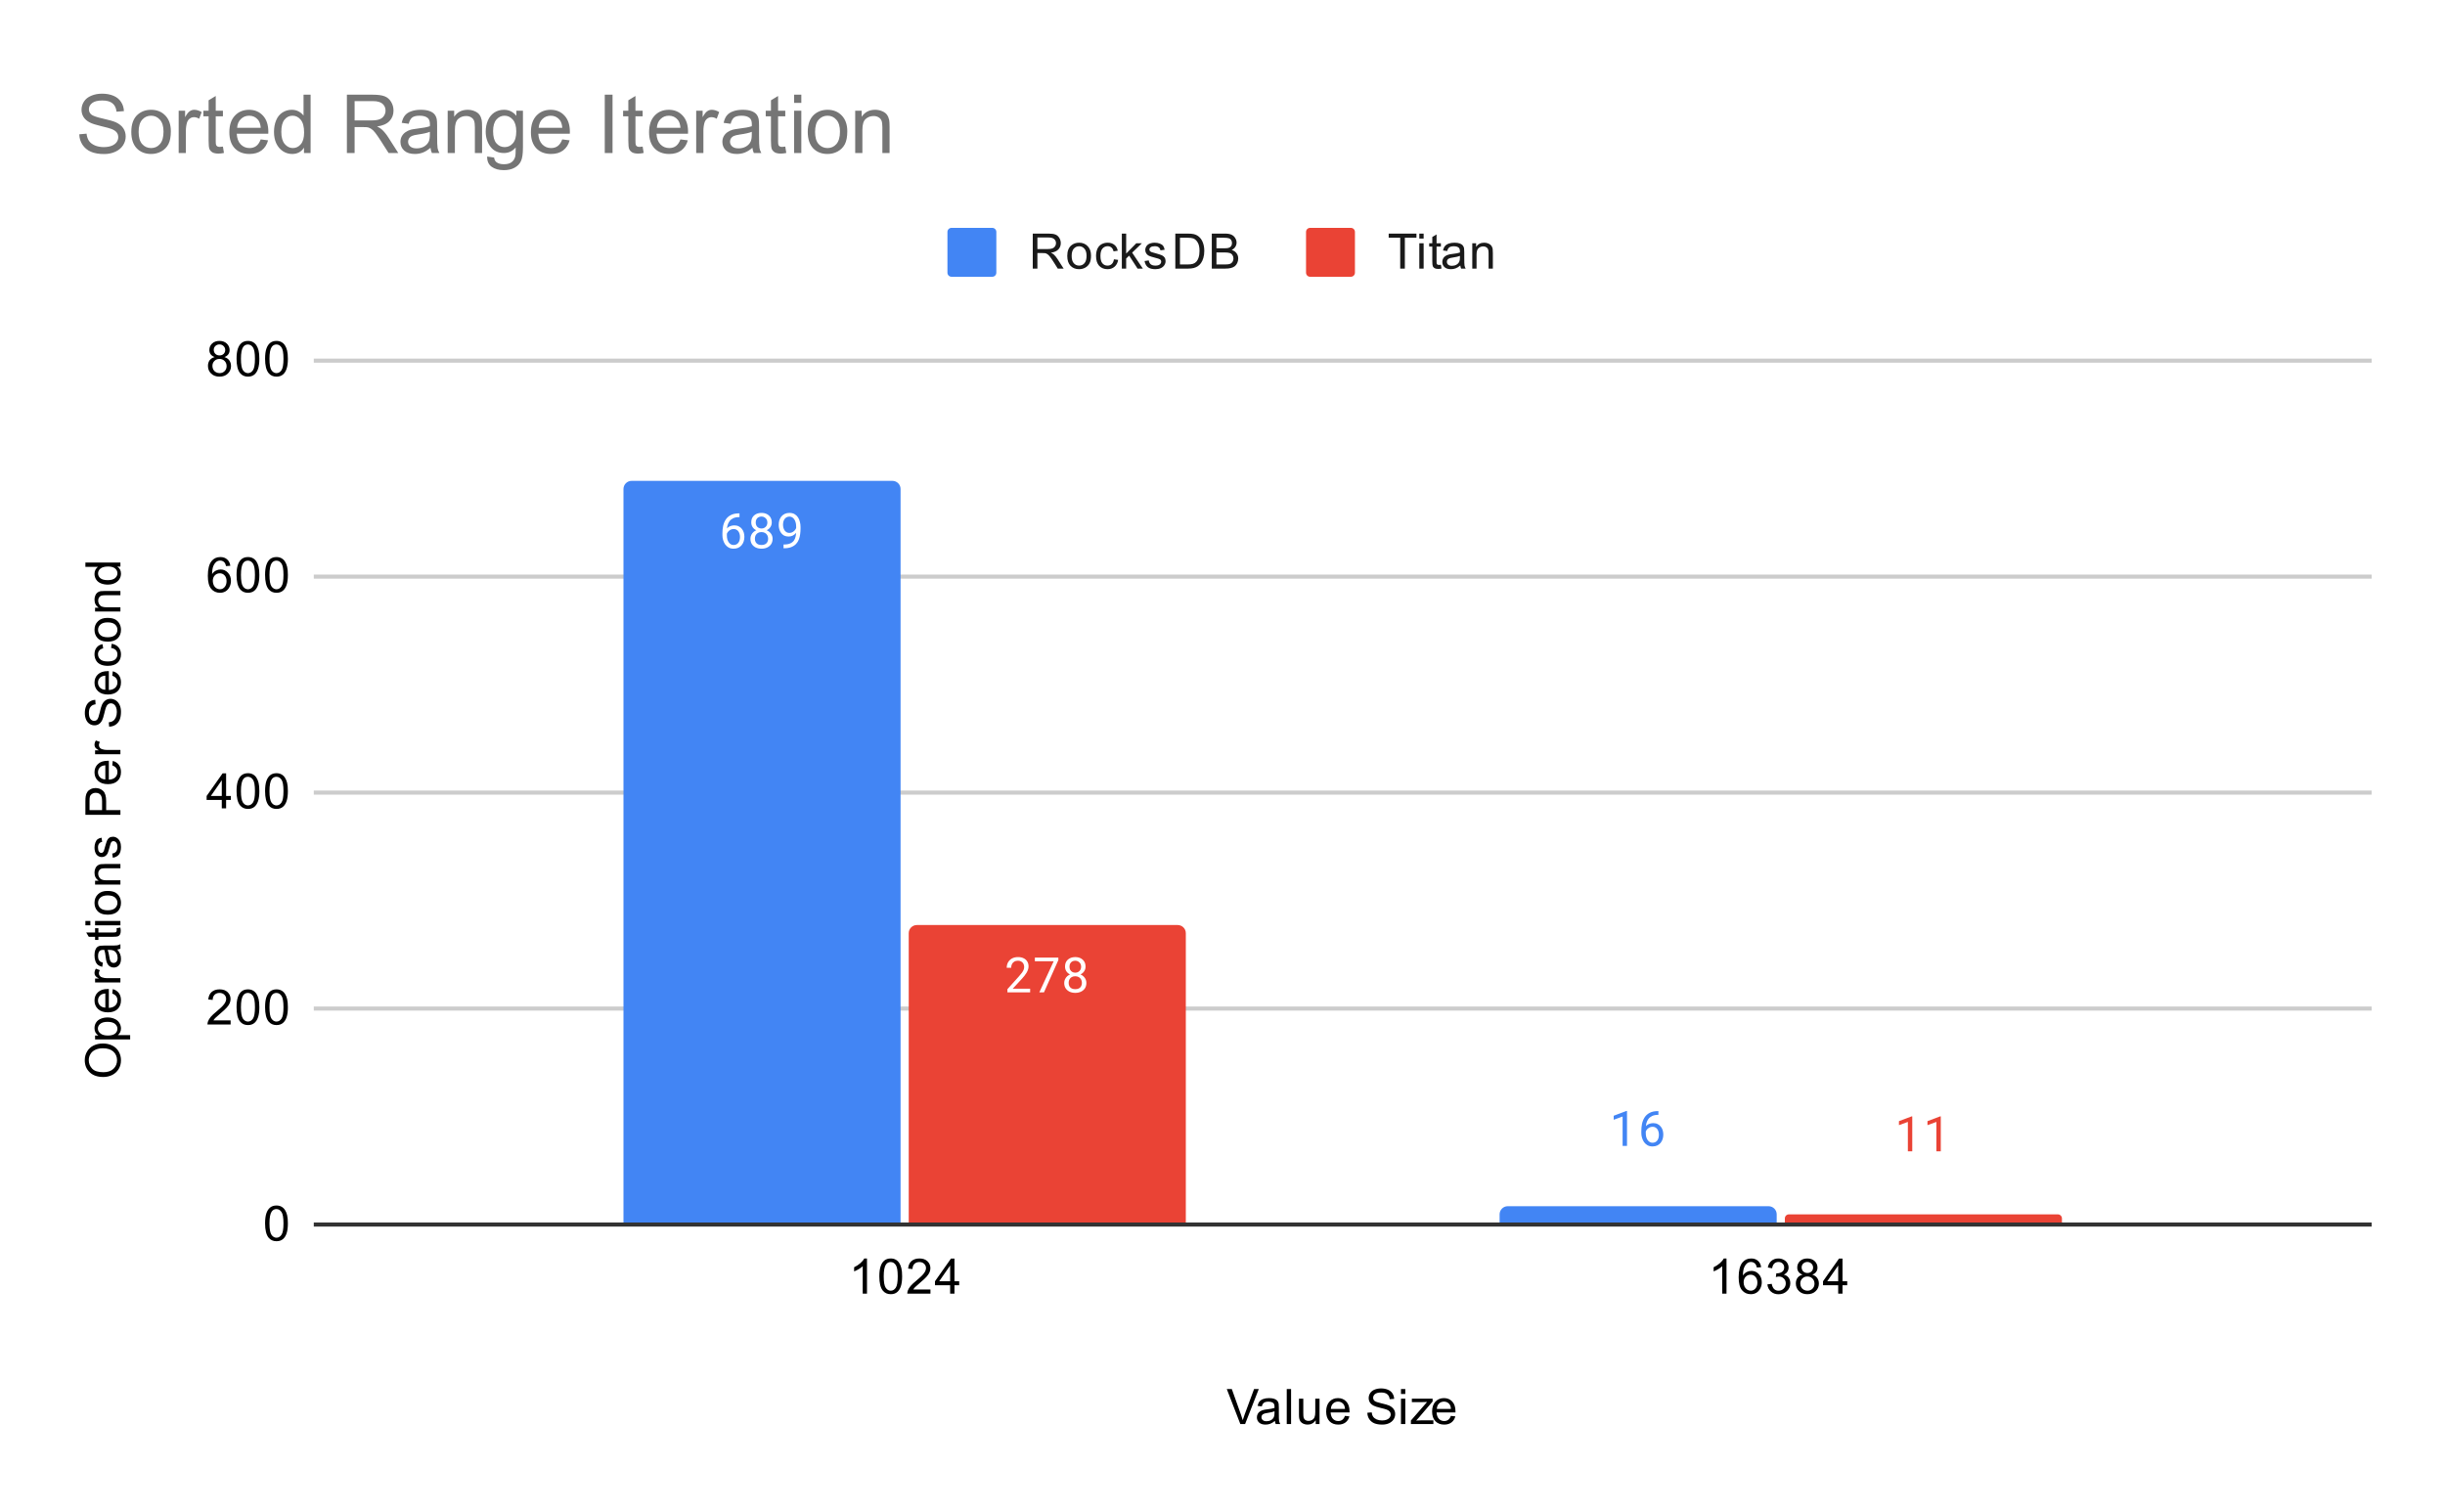 <?xml version="1.0" encoding="UTF-8"?>
<svg xmlns:xlink="http://www.w3.org/1999/xlink" xmlns="http://www.w3.org/2000/svg" version="1.1" viewBox="0.0 0.0 600.0 371.0" fill="none" stroke="none" stroke-linecap="square" stroke-miterlimit="10" width="600" height="371">
  <path fill="#ffffff" d="M0 0L600.0 0L600.0 371.0L0 371.0L0 0Z" fill-rule="nonzero"></path>
  <path stroke="#333333" stroke-width="1.0" stroke-linecap="butt" d="M77.5 300.5L581.5 300.5" fill-rule="nonzero"></path>
  <path stroke="#cccccc" stroke-width="1.0" stroke-linecap="butt" d="M77.5 247.5L581.5 247.5" fill-rule="nonzero"></path>
  <path stroke="#cccccc" stroke-width="1.0" stroke-linecap="butt" d="M77.5 194.5L581.5 194.5" fill-rule="nonzero"></path>
  <path stroke="#cccccc" stroke-width="1.0" stroke-linecap="butt" d="M77.5 141.5L581.5 141.5" fill-rule="nonzero"></path>
  <path stroke="#cccccc" stroke-width="1.0" stroke-linecap="butt" d="M77.5 88.5L581.5 88.5" fill-rule="nonzero"></path>
  <clipPath id="id_0">
    <path d="M77.55 88.283L581.45 88.283L581.45 300.45L77.55 300.45L77.55 88.283Z" clip-rule="nonzero"></path>
  </clipPath>
  <path stroke="#000000" stroke-width="2.0" stroke-linecap="butt" stroke-opacity="0.0" clip-path="url(#id_0)" d="M221.0 300.0L153.0 300.0L153.0 120.0C153.0 118.895 153.895 118.0 155.0 118.0L219.0 118.0C220.105 118.0 221.0 118.895 221.0 120.0Z" fill-rule="nonzero"></path>
  <path fill="#4285f4" clip-path="url(#id_0)" d="M221.0 300.0L153.0 300.0L153.0 120.0C153.0 118.895 153.895 118.0 155.0 118.0L219.0 118.0C220.105 118.0 221.0 118.895 221.0 120.0Z" fill-rule="nonzero"></path>
  <path stroke="#000000" stroke-width="2.0" stroke-linecap="butt" stroke-opacity="0.0" clip-path="url(#id_0)" d="M436.0 300.0L368.0 300.0L368.0 298.0C368.0 296.895 368.895 296.0 370.0 296.0L434.0 296.0C435.105 296.0 436.0 296.895 436.0 298.0Z" fill-rule="nonzero"></path>
  <path fill="#4285f4" clip-path="url(#id_0)" d="M436.0 300.0L368.0 300.0L368.0 298.0C368.0 296.895 368.895 296.0 370.0 296.0L434.0 296.0C435.105 296.0 436.0 296.895 436.0 298.0Z" fill-rule="nonzero"></path>
  <path stroke="#000000" stroke-width="2.0" stroke-linecap="butt" stroke-opacity="0.0" clip-path="url(#id_0)" d="M291.0 300.0L223.0 300.0L223.0 229.0C223.0 227.895 223.895 227.0 225.0 227.0L289.0 227.0C290.105 227.0 291.0 227.895 291.0 229.0Z" fill-rule="nonzero"></path>
  <path fill="#ea4335" clip-path="url(#id_0)" d="M291.0 300.0L223.0 300.0L223.0 229.0C223.0 227.895 223.895 227.0 225.0 227.0L289.0 227.0C290.105 227.0 291.0 227.895 291.0 229.0Z" fill-rule="nonzero"></path>
  <path stroke="#000000" stroke-width="2.0" stroke-linecap="butt" stroke-opacity="0.0" clip-path="url(#id_0)" d="M506.0 300.0L438.0 300.0L438.0 299.0C438.0 298.448 438.448 298.0 439.0 298.0L505.0 298.0C505.552 298.0 506.0 298.448 506.0 299.0Z" fill-rule="nonzero"></path>
  <path fill="#ea4335" clip-path="url(#id_0)" d="M506.0 300.0L438.0 300.0L438.0 299.0C438.0 298.448 438.448 298.0 439.0 298.0L505.0 298.0C505.552 298.0 506.0 298.448 506.0 299.0Z" fill-rule="nonzero"></path>
  <path stroke="#4285f4" stroke-width="3.0" stroke-linejoin="round" stroke-linecap="round" d="M181.375 125.975L181.469 125.975L181.469 126.896L181.375 126.896Q180.516 126.896 179.922 127.178Q179.344 127.459 179.0 127.928Q178.672 128.381 178.516 128.975Q178.375 129.553 178.375 130.146L178.375 131.396Q178.375 131.959 178.5 132.396Q178.641 132.834 178.875 133.146Q179.109 133.443 179.406 133.6Q179.703 133.74 180.016 133.74Q180.391 133.74 180.688 133.6Q180.984 133.459 181.188 133.193Q181.391 132.928 181.484 132.584Q181.594 132.225 181.594 131.787Q181.594 131.412 181.5 131.053Q181.406 130.693 181.219 130.428Q181.031 130.146 180.734 129.99Q180.438 129.818 180.047 129.818Q179.594 129.818 179.203 130.037Q178.812 130.256 178.562 130.615Q178.312 130.975 178.281 131.381L177.703 131.381Q177.797 130.725 178.016 130.256Q178.234 129.787 178.578 129.49Q178.922 129.193 179.328 129.068Q179.75 128.928 180.219 128.928Q180.859 128.928 181.312 129.178Q181.781 129.412 182.078 129.818Q182.391 130.209 182.531 130.709Q182.672 131.209 182.672 131.74Q182.672 132.334 182.5 132.865Q182.328 133.396 181.984 133.803Q181.656 134.193 181.156 134.428Q180.672 134.646 180.016 134.646Q179.328 134.646 178.812 134.365Q178.297 134.068 177.953 133.6Q177.625 133.115 177.453 132.537Q177.281 131.959 177.281 131.365L177.281 130.85Q177.281 129.943 177.453 129.084Q177.641 128.209 178.094 127.506Q178.547 126.803 179.344 126.396Q180.141 125.975 181.375 125.975ZM189.594 132.209Q189.594 132.99 189.234 133.537Q188.875 134.068 188.25 134.365Q187.641 134.646 186.875 134.646Q186.109 134.646 185.484 134.365Q184.875 134.068 184.516 133.537Q184.156 132.99 184.156 132.209Q184.156 131.709 184.359 131.287Q184.562 130.85 184.922 130.537Q185.281 130.225 185.766 130.053Q186.266 129.881 186.859 129.881Q187.656 129.881 188.266 130.178Q188.875 130.475 189.234 131.006Q189.594 131.537 189.594 132.209ZM188.5 132.193Q188.5 131.709 188.297 131.35Q188.094 130.975 187.719 130.771Q187.344 130.568 186.859 130.568Q186.359 130.568 186.0 130.771Q185.641 130.975 185.438 131.35Q185.25 131.709 185.25 132.193Q185.25 132.678 185.438 133.037Q185.641 133.381 186.0 133.568Q186.375 133.74 186.875 133.74Q187.375 133.74 187.734 133.568Q188.109 133.381 188.297 133.037Q188.5 132.678 188.5 132.193ZM189.391 128.209Q189.391 128.834 189.062 129.334Q188.734 129.834 188.156 130.115Q187.594 130.396 186.875 130.396Q186.141 130.396 185.562 130.115Q185.0 129.834 184.672 129.334Q184.359 128.834 184.359 128.209Q184.359 127.459 184.672 126.943Q185.0 126.428 185.562 126.146Q186.141 125.865 186.875 125.865Q187.609 125.865 188.172 126.146Q188.734 126.428 189.062 126.943Q189.391 127.459 189.391 128.209ZM188.312 128.225Q188.312 127.803 188.125 127.475Q187.938 127.146 187.609 126.959Q187.297 126.756 186.875 126.756Q186.438 126.756 186.109 126.943Q185.797 127.115 185.625 127.443Q185.453 127.771 185.453 128.225Q185.453 128.662 185.625 128.99Q185.797 129.318 186.125 129.506Q186.453 129.693 186.875 129.693Q187.297 129.693 187.609 129.506Q187.938 129.318 188.125 128.99Q188.312 128.662 188.312 128.225ZM192.281 133.615L192.406 133.615Q193.344 133.615 193.922 133.35Q194.516 133.084 194.828 132.646Q195.141 132.193 195.25 131.631Q195.375 131.068 195.375 130.49L195.375 129.178Q195.375 128.6 195.234 128.146Q195.109 127.693 194.875 127.396Q194.656 127.084 194.359 126.928Q194.062 126.771 193.734 126.771Q193.359 126.771 193.062 126.928Q192.766 127.068 192.562 127.334Q192.359 127.6 192.25 127.975Q192.156 128.334 192.156 128.756Q192.156 129.146 192.25 129.506Q192.344 129.85 192.531 130.146Q192.734 130.428 193.016 130.6Q193.312 130.771 193.703 130.771Q194.062 130.771 194.375 130.631Q194.703 130.475 194.953 130.225Q195.203 129.975 195.344 129.662Q195.5 129.35 195.516 129.006L196.031 129.006Q196.031 129.49 195.844 129.959Q195.656 130.428 195.312 130.818Q194.984 131.209 194.516 131.443Q194.062 131.662 193.531 131.662Q192.891 131.662 192.422 131.428Q191.969 131.178 191.672 130.771Q191.375 130.35 191.234 129.85Q191.094 129.334 191.094 128.818Q191.094 128.209 191.25 127.678Q191.422 127.146 191.75 126.74Q192.094 126.334 192.578 126.1Q193.078 125.865 193.734 125.865Q194.469 125.865 194.984 126.162Q195.5 126.459 195.828 126.959Q196.156 127.443 196.297 128.068Q196.453 128.678 196.453 129.318L196.453 129.709Q196.453 130.381 196.359 131.068Q196.281 131.74 196.047 132.365Q195.812 132.99 195.359 133.475Q194.906 133.959 194.172 134.256Q193.453 134.537 192.406 134.537L192.281 134.537L192.281 133.615Z" fill-rule="nonzero"></path>
  <path fill="#ffffff" d="M181.375 125.975L181.469 125.975L181.469 126.896L181.375 126.896Q180.516 126.896 179.922 127.178Q179.344 127.459 179.0 127.928Q178.672 128.381 178.516 128.975Q178.375 129.553 178.375 130.146L178.375 131.396Q178.375 131.959 178.5 132.396Q178.641 132.834 178.875 133.146Q179.109 133.443 179.406 133.6Q179.703 133.74 180.016 133.74Q180.391 133.74 180.688 133.6Q180.984 133.459 181.188 133.193Q181.391 132.928 181.484 132.584Q181.594 132.225 181.594 131.787Q181.594 131.412 181.5 131.053Q181.406 130.693 181.219 130.428Q181.031 130.146 180.734 129.99Q180.438 129.818 180.047 129.818Q179.594 129.818 179.203 130.037Q178.812 130.256 178.562 130.615Q178.312 130.975 178.281 131.381L177.703 131.381Q177.797 130.725 178.016 130.256Q178.234 129.787 178.578 129.49Q178.922 129.193 179.328 129.068Q179.75 128.928 180.219 128.928Q180.859 128.928 181.312 129.178Q181.781 129.412 182.078 129.818Q182.391 130.209 182.531 130.709Q182.672 131.209 182.672 131.74Q182.672 132.334 182.5 132.865Q182.328 133.396 181.984 133.803Q181.656 134.193 181.156 134.428Q180.672 134.646 180.016 134.646Q179.328 134.646 178.812 134.365Q178.297 134.068 177.953 133.6Q177.625 133.115 177.453 132.537Q177.281 131.959 177.281 131.365L177.281 130.85Q177.281 129.943 177.453 129.084Q177.641 128.209 178.094 127.506Q178.547 126.803 179.344 126.396Q180.141 125.975 181.375 125.975ZM189.594 132.209Q189.594 132.99 189.234 133.537Q188.875 134.068 188.25 134.365Q187.641 134.646 186.875 134.646Q186.109 134.646 185.484 134.365Q184.875 134.068 184.516 133.537Q184.156 132.99 184.156 132.209Q184.156 131.709 184.359 131.287Q184.562 130.85 184.922 130.537Q185.281 130.225 185.766 130.053Q186.266 129.881 186.859 129.881Q187.656 129.881 188.266 130.178Q188.875 130.475 189.234 131.006Q189.594 131.537 189.594 132.209ZM188.5 132.193Q188.5 131.709 188.297 131.35Q188.094 130.975 187.719 130.771Q187.344 130.568 186.859 130.568Q186.359 130.568 186.0 130.771Q185.641 130.975 185.438 131.35Q185.25 131.709 185.25 132.193Q185.25 132.678 185.438 133.037Q185.641 133.381 186.0 133.568Q186.375 133.74 186.875 133.74Q187.375 133.74 187.734 133.568Q188.109 133.381 188.297 133.037Q188.5 132.678 188.5 132.193ZM189.391 128.209Q189.391 128.834 189.062 129.334Q188.734 129.834 188.156 130.115Q187.594 130.396 186.875 130.396Q186.141 130.396 185.562 130.115Q185.0 129.834 184.672 129.334Q184.359 128.834 184.359 128.209Q184.359 127.459 184.672 126.943Q185.0 126.428 185.562 126.146Q186.141 125.865 186.875 125.865Q187.609 125.865 188.172 126.146Q188.734 126.428 189.062 126.943Q189.391 127.459 189.391 128.209ZM188.312 128.225Q188.312 127.803 188.125 127.475Q187.938 127.146 187.609 126.959Q187.297 126.756 186.875 126.756Q186.438 126.756 186.109 126.943Q185.797 127.115 185.625 127.443Q185.453 127.771 185.453 128.225Q185.453 128.662 185.625 128.99Q185.797 129.318 186.125 129.506Q186.453 129.693 186.875 129.693Q187.297 129.693 187.609 129.506Q187.938 129.318 188.125 128.99Q188.312 128.662 188.312 128.225ZM192.281 133.615L192.406 133.615Q193.344 133.615 193.922 133.35Q194.516 133.084 194.828 132.646Q195.141 132.193 195.25 131.631Q195.375 131.068 195.375 130.49L195.375 129.178Q195.375 128.6 195.234 128.146Q195.109 127.693 194.875 127.396Q194.656 127.084 194.359 126.928Q194.062 126.771 193.734 126.771Q193.359 126.771 193.062 126.928Q192.766 127.068 192.562 127.334Q192.359 127.6 192.25 127.975Q192.156 128.334 192.156 128.756Q192.156 129.146 192.25 129.506Q192.344 129.85 192.531 130.146Q192.734 130.428 193.016 130.6Q193.312 130.771 193.703 130.771Q194.062 130.771 194.375 130.631Q194.703 130.475 194.953 130.225Q195.203 129.975 195.344 129.662Q195.5 129.35 195.516 129.006L196.031 129.006Q196.031 129.49 195.844 129.959Q195.656 130.428 195.312 130.818Q194.984 131.209 194.516 131.443Q194.062 131.662 193.531 131.662Q192.891 131.662 192.422 131.428Q191.969 131.178 191.672 130.771Q191.375 130.35 191.234 129.85Q191.094 129.334 191.094 128.818Q191.094 128.209 191.25 127.678Q191.422 127.146 191.75 126.74Q192.094 126.334 192.578 126.1Q193.078 125.865 193.734 125.865Q194.469 125.865 194.984 126.162Q195.5 126.459 195.828 126.959Q196.156 127.443 196.297 128.068Q196.453 128.678 196.453 129.318L196.453 129.709Q196.453 130.381 196.359 131.068Q196.281 131.74 196.047 132.365Q195.812 132.99 195.359 133.475Q194.906 133.959 194.172 134.256Q193.453 134.537 192.406 134.537L192.281 134.537L192.281 133.615Z" fill-rule="nonzero"></path>
  <path stroke="#ffffff" stroke-width="3.0" stroke-linejoin="round" stroke-linecap="round" d="M399.266 272.629L399.266 281.207L398.188 281.207L398.188 273.988L396.0 274.785L396.0 273.8L399.109 272.629L399.266 272.629ZM406.875 272.66L406.969 272.66L406.969 273.582L406.875 273.582Q406.016 273.582 405.422 273.863Q404.844 274.144 404.5 274.613Q404.172 275.066 404.016 275.66Q403.875 276.238 403.875 276.832L403.875 278.082Q403.875 278.644 404.0 279.082Q404.141 279.519 404.375 279.832Q404.609 280.129 404.906 280.285Q405.203 280.425 405.516 280.425Q405.891 280.425 406.188 280.285Q406.484 280.144 406.688 279.879Q406.891 279.613 406.984 279.269Q407.094 278.91 407.094 278.472Q407.094 278.097 407.0 277.738Q406.906 277.379 406.719 277.113Q406.531 276.832 406.234 276.675Q405.938 276.504 405.547 276.504Q405.094 276.504 404.703 276.722Q404.312 276.941 404.062 277.3Q403.812 277.66 403.781 278.066L403.203 278.066Q403.297 277.41 403.516 276.941Q403.734 276.472 404.078 276.175Q404.422 275.879 404.828 275.754Q405.25 275.613 405.719 275.613Q406.359 275.613 406.812 275.863Q407.281 276.097 407.578 276.504Q407.891 276.894 408.031 277.394Q408.172 277.894 408.172 278.425Q408.172 279.019 408.0 279.55Q407.828 280.082 407.484 280.488Q407.156 280.879 406.656 281.113Q406.172 281.332 405.516 281.332Q404.828 281.332 404.312 281.05Q403.797 280.754 403.453 280.285Q403.125 279.8 402.953 279.222Q402.781 278.644 402.781 278.05L402.781 277.535Q402.781 276.629 402.953 275.769Q403.141 274.894 403.594 274.191Q404.047 273.488 404.844 273.082Q405.641 272.66 406.875 272.66Z" fill-rule="nonzero"></path>
  <path fill="#4285f4" d="M399.266 272.629L399.266 281.207L398.188 281.207L398.188 273.988L396.0 274.785L396.0 273.8L399.109 272.629L399.266 272.629ZM406.875 272.66L406.969 272.66L406.969 273.582L406.875 273.582Q406.016 273.582 405.422 273.863Q404.844 274.144 404.5 274.613Q404.172 275.066 404.016 275.66Q403.875 276.238 403.875 276.832L403.875 278.082Q403.875 278.644 404.0 279.082Q404.141 279.519 404.375 279.832Q404.609 280.129 404.906 280.285Q405.203 280.425 405.516 280.425Q405.891 280.425 406.188 280.285Q406.484 280.144 406.688 279.879Q406.891 279.613 406.984 279.269Q407.094 278.91 407.094 278.472Q407.094 278.097 407.0 277.738Q406.906 277.379 406.719 277.113Q406.531 276.832 406.234 276.675Q405.938 276.504 405.547 276.504Q405.094 276.504 404.703 276.722Q404.312 276.941 404.062 277.3Q403.812 277.66 403.781 278.066L403.203 278.066Q403.297 277.41 403.516 276.941Q403.734 276.472 404.078 276.175Q404.422 275.879 404.828 275.754Q405.25 275.613 405.719 275.613Q406.359 275.613 406.812 275.863Q407.281 276.097 407.578 276.504Q407.891 276.894 408.031 277.394Q408.172 277.894 408.172 278.425Q408.172 279.019 408.0 279.55Q407.828 280.082 407.484 280.488Q407.156 280.879 406.656 281.113Q406.172 281.332 405.516 281.332Q404.828 281.332 404.312 281.05Q403.797 280.754 403.453 280.285Q403.125 279.8 402.953 279.222Q402.781 278.644 402.781 278.05L402.781 277.535Q402.781 276.629 402.953 275.769Q403.141 274.894 403.594 274.191Q404.047 273.488 404.844 273.082Q405.641 272.66 406.875 272.66Z" fill-rule="nonzero"></path>
  <path stroke="#ea4335" stroke-width="3.0" stroke-linejoin="round" stroke-linecap="round" d="M252.797 242.631L252.797 243.522L247.219 243.522L247.219 242.741L250.016 239.631Q250.531 239.053 250.812 238.663Q251.094 238.256 251.203 237.944Q251.328 237.616 251.328 237.288Q251.328 236.866 251.156 236.522Q250.984 236.178 250.641 235.975Q250.312 235.756 249.828 235.756Q249.266 235.756 248.891 235.991Q248.516 236.21 248.328 236.6Q248.141 236.991 248.141 237.491L247.047 237.491Q247.047 236.772 247.359 236.178Q247.688 235.585 248.297 235.225Q248.922 234.866 249.828 234.866Q250.641 234.866 251.219 235.163Q251.797 235.444 252.094 235.96Q252.406 236.46 252.406 237.147Q252.406 237.522 252.281 237.913Q252.156 238.288 251.938 238.678Q251.719 239.053 251.422 239.428Q251.141 239.788 250.812 240.147L248.516 242.631L252.797 242.631ZM259.719 234.991L259.719 235.6L256.188 243.522L255.047 243.522L258.578 235.881L253.953 235.881L253.953 234.991L259.719 234.991ZM266.594 241.21Q266.594 241.991 266.234 242.538Q265.875 243.069 265.25 243.366Q264.641 243.647 263.875 243.647Q263.109 243.647 262.484 243.366Q261.875 243.069 261.516 242.538Q261.156 241.991 261.156 241.21Q261.156 240.71 261.359 240.288Q261.562 239.85 261.922 239.538Q262.281 239.225 262.766 239.053Q263.266 238.881 263.859 238.881Q264.656 238.881 265.266 239.178Q265.875 239.475 266.234 240.006Q266.594 240.538 266.594 241.21ZM265.5 241.194Q265.5 240.71 265.297 240.35Q265.094 239.975 264.719 239.772Q264.344 239.569 263.859 239.569Q263.359 239.569 263.0 239.772Q262.641 239.975 262.438 240.35Q262.25 240.71 262.25 241.194Q262.25 241.678 262.438 242.038Q262.641 242.381 263.0 242.569Q263.375 242.741 263.875 242.741Q264.375 242.741 264.734 242.569Q265.109 242.381 265.297 242.038Q265.5 241.678 265.5 241.194ZM266.391 237.21Q266.391 237.835 266.062 238.335Q265.734 238.835 265.156 239.116Q264.594 239.397 263.875 239.397Q263.141 239.397 262.562 239.116Q262.0 238.835 261.672 238.335Q261.359 237.835 261.359 237.21Q261.359 236.46 261.672 235.944Q262.0 235.428 262.562 235.147Q263.141 234.866 263.875 234.866Q264.609 234.866 265.172 235.147Q265.734 235.428 266.062 235.944Q266.391 236.46 266.391 237.21ZM265.312 237.225Q265.312 236.803 265.125 236.475Q264.938 236.147 264.609 235.96Q264.297 235.756 263.875 235.756Q263.438 235.756 263.109 235.944Q262.797 236.116 262.625 236.444Q262.453 236.772 262.453 237.225Q262.453 237.663 262.625 237.991Q262.797 238.319 263.125 238.506Q263.453 238.694 263.875 238.694Q264.297 238.694 264.609 238.506Q264.938 238.319 265.125 237.991Q265.312 237.663 265.312 237.225Z" fill-rule="nonzero"></path>
  <path fill="#ffffff" d="M252.797 242.631L252.797 243.522L247.219 243.522L247.219 242.741L250.016 239.631Q250.531 239.053 250.812 238.663Q251.094 238.256 251.203 237.944Q251.328 237.616 251.328 237.288Q251.328 236.866 251.156 236.522Q250.984 236.178 250.641 235.975Q250.312 235.756 249.828 235.756Q249.266 235.756 248.891 235.991Q248.516 236.21 248.328 236.6Q248.141 236.991 248.141 237.491L247.047 237.491Q247.047 236.772 247.359 236.178Q247.688 235.585 248.297 235.225Q248.922 234.866 249.828 234.866Q250.641 234.866 251.219 235.163Q251.797 235.444 252.094 235.96Q252.406 236.46 252.406 237.147Q252.406 237.522 252.281 237.913Q252.156 238.288 251.938 238.678Q251.719 239.053 251.422 239.428Q251.141 239.788 250.812 240.147L248.516 242.631L252.797 242.631ZM259.719 234.991L259.719 235.6L256.188 243.522L255.047 243.522L258.578 235.881L253.953 235.881L253.953 234.991L259.719 234.991ZM266.594 241.21Q266.594 241.991 266.234 242.538Q265.875 243.069 265.25 243.366Q264.641 243.647 263.875 243.647Q263.109 243.647 262.484 243.366Q261.875 243.069 261.516 242.538Q261.156 241.991 261.156 241.21Q261.156 240.71 261.359 240.288Q261.562 239.85 261.922 239.538Q262.281 239.225 262.766 239.053Q263.266 238.881 263.859 238.881Q264.656 238.881 265.266 239.178Q265.875 239.475 266.234 240.006Q266.594 240.538 266.594 241.21ZM265.5 241.194Q265.5 240.71 265.297 240.35Q265.094 239.975 264.719 239.772Q264.344 239.569 263.859 239.569Q263.359 239.569 263.0 239.772Q262.641 239.975 262.438 240.35Q262.25 240.71 262.25 241.194Q262.25 241.678 262.438 242.038Q262.641 242.381 263.0 242.569Q263.375 242.741 263.875 242.741Q264.375 242.741 264.734 242.569Q265.109 242.381 265.297 242.038Q265.5 241.678 265.5 241.194ZM266.391 237.21Q266.391 237.835 266.062 238.335Q265.734 238.835 265.156 239.116Q264.594 239.397 263.875 239.397Q263.141 239.397 262.562 239.116Q262.0 238.835 261.672 238.335Q261.359 237.835 261.359 237.21Q261.359 236.46 261.672 235.944Q262.0 235.428 262.562 235.147Q263.141 234.866 263.875 234.866Q264.609 234.866 265.172 235.147Q265.734 235.428 266.062 235.944Q266.391 236.46 266.391 237.21ZM265.312 237.225Q265.312 236.803 265.125 236.475Q264.938 236.147 264.609 235.96Q264.297 235.756 263.875 235.756Q263.438 235.756 263.109 235.944Q262.797 236.116 262.625 236.444Q262.453 236.772 262.453 237.225Q262.453 237.663 262.625 237.991Q262.797 238.319 263.125 238.506Q263.453 238.694 263.875 238.694Q264.297 238.694 264.609 238.506Q264.938 238.319 265.125 237.991Q265.312 237.663 265.312 237.225Z" fill-rule="nonzero"></path>
  <path stroke="#ffffff" stroke-width="3.0" stroke-linejoin="round" stroke-linecap="round" d="M469.266 273.955L469.266 282.533L468.188 282.533L468.188 275.314L466.0 276.111L466.0 275.126L469.109 273.955L469.266 273.955ZM476.266 273.955L476.266 282.533L475.188 282.533L475.188 275.314L473.0 276.111L473.0 275.126L476.109 273.955L476.266 273.955Z" fill-rule="nonzero"></path>
  <path fill="#ea4335" d="M469.266 273.955L469.266 282.533L468.188 282.533L468.188 275.314L466.0 276.111L466.0 275.126L469.109 273.955L469.266 273.955ZM476.266 273.955L476.266 282.533L475.188 282.533L475.188 275.314L473.0 276.111L473.0 275.126L476.109 273.955L476.266 273.955Z" fill-rule="nonzero"></path>
  <path fill="#000000" d="M304.375 349.45L301.047 340.856L302.281 340.856L304.516 347.106Q304.781 347.856 304.969 348.512Q305.172 347.809 305.438 347.106L307.75 340.856L308.906 340.856L305.547 349.45L304.375 349.45ZM312.859 348.684Q312.266 349.184 311.719 349.387Q311.188 349.591 310.562 349.591Q309.531 349.591 308.984 349.091Q308.438 348.591 308.438 347.809Q308.438 347.356 308.641 346.981Q308.844 346.591 309.188 346.372Q309.531 346.137 309.953 346.028Q310.25 345.934 310.891 345.856Q312.156 345.716 312.766 345.497Q312.766 345.278 312.766 345.231Q312.766 344.575 312.469 344.309Q312.062 343.966 311.266 343.966Q310.531 343.966 310.172 344.231Q309.812 344.481 309.641 345.137L308.609 344.997Q308.75 344.341 309.078 343.934Q309.406 343.528 310.016 343.309Q310.625 343.091 311.422 343.091Q312.219 343.091 312.719 343.278Q313.219 343.466 313.453 343.747Q313.688 344.028 313.781 344.466Q313.828 344.731 313.828 345.434L313.828 346.841Q313.828 348.309 313.891 348.7Q313.969 349.091 314.172 349.45L313.062 349.45Q312.906 349.122 312.859 348.684ZM312.766 346.325Q312.188 346.559 311.047 346.731Q310.391 346.825 310.125 346.95Q309.859 347.059 309.703 347.278Q309.562 347.497 309.562 347.778Q309.562 348.2 309.875 348.481Q310.203 348.762 310.812 348.762Q311.422 348.762 311.891 348.497Q312.375 348.231 312.594 347.762Q312.766 347.403 312.766 346.716L312.766 346.325ZM315.766 349.45L315.766 340.856L316.828 340.856L316.828 349.45L315.766 349.45ZM322.875 349.45L322.875 348.528Q322.141 349.591 320.891 349.591Q320.344 349.591 319.859 349.387Q319.391 349.169 319.156 348.856Q318.922 348.528 318.828 348.059Q318.766 347.762 318.766 347.075L318.766 343.231L319.828 343.231L319.828 346.684Q319.828 347.497 319.891 347.794Q319.984 348.2 320.297 348.45Q320.625 348.684 321.109 348.684Q321.578 348.684 321.984 348.45Q322.406 348.2 322.578 347.778Q322.766 347.356 322.766 346.559L322.766 343.231L323.812 343.231L323.812 349.45L322.875 349.45ZM330.047 347.45L331.141 347.575Q330.891 348.528 330.188 349.059Q329.484 349.591 328.406 349.591Q327.047 349.591 326.234 348.747Q325.438 347.903 325.438 346.387Q325.438 344.825 326.25 343.966Q327.062 343.091 328.344 343.091Q329.594 343.091 330.375 343.934Q331.172 344.778 331.172 346.325Q331.172 346.419 331.172 346.606L326.531 346.606Q326.594 347.637 327.109 348.184Q327.625 348.716 328.406 348.716Q328.984 348.716 329.391 348.419Q329.812 348.106 330.047 347.45ZM326.594 345.747L330.062 345.747Q330.0 344.95 329.672 344.559Q329.156 343.95 328.359 343.95Q327.625 343.95 327.125 344.434Q326.641 344.919 326.594 345.747ZM335.547 346.684L336.609 346.591Q336.688 347.247 336.969 347.653Q337.25 348.059 337.828 348.325Q338.422 348.575 339.156 348.575Q339.797 348.575 340.297 348.387Q340.797 348.184 341.031 347.856Q341.281 347.512 341.281 347.122Q341.281 346.716 341.047 346.419Q340.812 346.106 340.281 345.903Q339.922 345.762 338.734 345.481Q337.562 345.2 337.094 344.95Q336.469 344.622 336.172 344.153Q335.875 343.669 335.875 343.075Q335.875 342.434 336.234 341.872Q336.609 341.294 337.312 341.012Q338.031 340.716 338.891 340.716Q339.844 340.716 340.578 341.028Q341.312 341.325 341.703 341.934Q342.094 342.528 342.125 343.278L341.031 343.356Q340.938 342.544 340.422 342.137Q339.922 341.716 338.938 341.716Q337.906 341.716 337.438 342.091Q336.969 342.466 336.969 342.997Q336.969 343.466 337.297 343.762Q337.625 344.059 339.0 344.372Q340.391 344.684 340.906 344.919Q341.656 345.278 342.016 345.809Q342.375 346.325 342.375 347.028Q342.375 347.716 341.984 348.325Q341.594 348.919 340.859 349.262Q340.125 349.591 339.203 349.591Q338.031 349.591 337.234 349.262Q336.453 348.919 336.0 348.231Q335.562 347.544 335.547 346.684ZM343.797 342.075L343.797 340.856L344.859 340.856L344.859 342.075L343.797 342.075ZM343.797 349.45L343.797 343.231L344.859 343.231L344.859 349.45L343.797 349.45ZM346.234 349.45L346.234 348.591L350.203 344.044Q349.516 344.075 349.0 344.075L346.469 344.075L346.469 343.231L351.562 343.231L351.562 343.919L348.188 347.872L347.531 348.591Q348.25 348.544 348.859 348.544L351.75 348.544L351.75 349.45L346.234 349.45ZM356.047 347.45L357.141 347.575Q356.891 348.528 356.188 349.059Q355.484 349.591 354.406 349.591Q353.047 349.591 352.234 348.747Q351.438 347.903 351.438 346.387Q351.438 344.825 352.25 343.966Q353.062 343.091 354.344 343.091Q355.594 343.091 356.375 343.934Q357.172 344.778 357.172 346.325Q357.172 346.419 357.172 346.606L352.531 346.606Q352.594 347.637 353.109 348.184Q353.625 348.716 354.406 348.716Q354.984 348.716 355.391 348.419Q355.812 348.106 356.047 347.45ZM352.594 345.747L356.062 345.747Q356.0 344.95 355.672 344.559Q355.156 343.95 354.359 343.95Q353.625 343.95 353.125 344.434Q352.641 344.919 352.594 345.747Z" fill-rule="nonzero"></path>
  <path fill="#000000" d="M25.363 264.289Q23.222 264.289 22.019 263.148Q20.8 261.992 20.8 260.179Q20.8 258.976 21.378 258.023Q21.941 257.07 22.956 256.57Q23.972 256.07 25.269 256.07Q26.566 256.07 27.597 256.601Q28.628 257.132 29.159 258.101Q29.691 259.054 29.691 260.179Q29.691 261.398 29.113 262.351Q28.519 263.304 27.519 263.804Q26.503 264.289 25.363 264.289ZM25.378 263.117Q26.941 263.117 27.831 262.289Q28.722 261.445 28.722 260.179Q28.722 258.898 27.831 258.07Q26.925 257.242 25.253 257.242Q24.206 257.242 23.425 257.601Q22.644 257.945 22.222 258.632Q21.784 259.32 21.784 260.164Q21.784 261.367 22.613 262.242Q23.441 263.117 25.378 263.117ZM31.941 255.07L23.331 255.07L23.331 254.117L24.128 254.117Q23.659 253.773 23.425 253.351Q23.191 252.914 23.191 252.304Q23.191 251.507 23.597 250.898Q24.003 250.289 24.753 249.992Q25.503 249.679 26.394 249.679Q27.347 249.679 28.113 250.023Q28.878 250.351 29.284 251.007Q29.691 251.664 29.691 252.382Q29.691 252.914 29.472 253.335Q29.238 253.757 28.909 254.023L31.941 254.023L31.941 255.07ZM26.472 254.117Q27.675 254.117 28.253 253.632Q28.816 253.148 28.816 252.46Q28.816 251.757 28.222 251.257Q27.628 250.757 26.378 250.757Q25.191 250.757 24.613 251.242Q24.019 251.726 24.019 252.414Q24.019 253.085 24.644 253.601Q25.269 254.117 26.472 254.117ZM27.55 243.82L27.675 242.726Q28.628 242.976 29.159 243.679Q29.691 244.382 29.691 245.46Q29.691 246.82 28.847 247.632Q28.003 248.429 26.488 248.429Q24.925 248.429 24.066 247.617Q23.191 246.804 23.191 245.523Q23.191 244.273 24.034 243.492Q24.878 242.695 26.425 242.695Q26.519 242.695 26.706 242.695L26.706 247.335Q27.738 247.273 28.284 246.757Q28.816 246.242 28.816 245.46Q28.816 244.882 28.519 244.476Q28.206 244.054 27.55 243.82ZM25.847 247.273L25.847 243.804Q25.05 243.867 24.659 244.195Q24.05 244.71 24.05 245.507Q24.05 246.242 24.534 246.742Q25.019 247.226 25.847 247.273ZM29.55 241.085L23.331 241.085L23.331 240.132L24.269 240.132Q23.613 239.773 23.409 239.476Q23.191 239.164 23.191 238.789Q23.191 238.257 23.519 237.71L24.503 238.07Q24.269 238.46 24.269 238.835Q24.269 239.195 24.488 239.476Q24.691 239.742 25.066 239.851Q25.628 240.039 26.284 240.039L29.55 240.039L29.55 241.085ZM28.784 233.007Q29.284 233.601 29.488 234.148Q29.691 234.679 29.691 235.304Q29.691 236.335 29.191 236.882Q28.691 237.429 27.909 237.429Q27.456 237.429 27.081 237.226Q26.691 237.023 26.472 236.679Q26.238 236.335 26.128 235.914Q26.034 235.617 25.956 234.976Q25.816 233.71 25.597 233.101Q25.378 233.101 25.331 233.101Q24.675 233.101 24.409 233.398Q24.066 233.804 24.066 234.601Q24.066 235.335 24.331 235.695Q24.581 236.054 25.238 236.226L25.097 237.257Q24.441 237.117 24.034 236.789Q23.628 236.46 23.409 235.851Q23.191 235.242 23.191 234.445Q23.191 233.648 23.378 233.148Q23.566 232.648 23.847 232.414Q24.128 232.179 24.566 232.085Q24.831 232.039 25.534 232.039L26.941 232.039Q28.409 232.039 28.8 231.976Q29.191 231.898 29.55 231.695L29.55 232.804Q29.222 232.96 28.784 233.007ZM26.425 233.101Q26.659 233.679 26.831 234.82Q26.925 235.476 27.05 235.742Q27.159 236.007 27.378 236.164Q27.597 236.304 27.878 236.304Q28.3 236.304 28.581 235.992Q28.863 235.664 28.863 235.054Q28.863 234.445 28.597 233.976Q28.331 233.492 27.863 233.273Q27.503 233.101 26.816 233.101L26.425 233.101ZM28.613 227.773L29.534 227.617Q29.628 228.07 29.628 228.414Q29.628 228.992 29.456 229.304Q29.269 229.617 28.972 229.757Q28.675 229.882 27.722 229.882L24.144 229.882L24.144 230.648L23.331 230.648L23.331 229.882L21.784 229.882L21.159 228.835L23.331 228.835L23.331 227.773L24.144 227.773L24.144 228.835L27.784 228.835Q28.238 228.835 28.363 228.789Q28.488 228.726 28.566 228.601Q28.644 228.476 28.644 228.242Q28.644 228.054 28.613 227.773ZM22.175 227.07L20.956 227.07L20.956 226.007L22.175 226.007L22.175 227.07ZM29.55 227.07L23.331 227.07L23.331 226.007L29.55 226.007L29.55 227.07ZM26.441 224.46Q24.706 224.46 23.878 223.507Q23.191 222.71 23.191 221.554Q23.191 220.273 24.034 219.46Q24.863 218.632 26.347 218.632Q27.55 218.632 28.238 218.992Q28.925 219.351 29.316 220.054Q29.691 220.742 29.691 221.554Q29.691 222.851 28.863 223.664Q28.019 224.46 26.441 224.46ZM26.441 223.382Q27.628 223.382 28.222 222.867Q28.816 222.335 28.816 221.554Q28.816 220.757 28.222 220.242Q27.628 219.726 26.409 219.726Q25.253 219.726 24.659 220.257Q24.066 220.773 24.066 221.554Q24.066 222.335 24.659 222.867Q25.238 223.382 26.441 223.382ZM29.55 217.07L23.331 217.07L23.331 216.132L24.206 216.132Q23.191 215.445 23.191 214.148Q23.191 213.585 23.394 213.117Q23.597 212.632 23.925 212.398Q24.253 212.164 24.691 212.07Q24.988 212.023 25.722 212.023L29.55 212.023L29.55 213.07L25.769 213.07Q25.113 213.07 24.8 213.195Q24.488 213.32 24.3 213.632Q24.097 213.945 24.097 214.367Q24.097 215.039 24.534 215.539Q24.956 216.023 26.144 216.023L29.55 216.023L29.55 217.07ZM27.691 210.492L27.534 209.46Q28.159 209.367 28.488 208.976Q28.816 208.57 28.816 207.835Q28.816 207.117 28.534 206.773Q28.238 206.414 27.831 206.414Q27.472 206.414 27.269 206.726Q27.128 206.945 26.909 207.804Q26.613 208.96 26.409 209.414Q26.191 209.851 25.816 210.085Q25.441 210.32 24.972 210.32Q24.566 210.32 24.206 210.132Q23.847 209.945 23.613 209.617Q23.441 209.367 23.316 208.945Q23.191 208.523 23.191 208.023Q23.191 207.304 23.409 206.757Q23.613 206.195 23.972 205.929Q24.331 205.664 24.925 205.57L25.066 206.601Q24.597 206.664 24.331 207.007Q24.05 207.335 24.05 207.96Q24.05 208.679 24.3 208.992Q24.534 209.304 24.863 209.304Q25.066 209.304 25.222 209.179Q25.394 209.039 25.503 208.773Q25.566 208.617 25.769 207.835Q26.081 206.71 26.269 206.273Q26.456 205.835 26.816 205.585Q27.175 205.335 27.722 205.335Q28.253 205.335 28.722 205.648Q29.175 205.945 29.441 206.523Q29.691 207.101 29.691 207.835Q29.691 209.054 29.191 209.695Q28.675 210.32 27.691 210.492ZM29.55 199.945L20.956 199.945L20.956 196.695Q20.956 195.851 21.034 195.398Q21.144 194.757 21.441 194.335Q21.738 193.898 22.269 193.648Q22.8 193.382 23.441 193.382Q24.534 193.382 25.3 194.085Q26.05 194.773 26.05 196.601L26.05 198.804L29.55 198.804L29.55 199.945ZM25.05 198.804L25.05 196.585Q25.05 195.476 24.644 195.023Q24.222 194.554 23.472 194.554Q22.941 194.554 22.566 194.835Q22.175 195.101 22.05 195.539Q21.972 195.835 21.972 196.601L21.972 198.804L25.05 198.804ZM27.55 187.82L27.675 186.726Q28.628 186.976 29.159 187.679Q29.691 188.382 29.691 189.46Q29.691 190.82 28.847 191.632Q28.003 192.429 26.488 192.429Q24.925 192.429 24.066 191.617Q23.191 190.804 23.191 189.523Q23.191 188.273 24.034 187.492Q24.878 186.695 26.425 186.695Q26.519 186.695 26.706 186.695L26.706 191.335Q27.738 191.273 28.284 190.757Q28.816 190.242 28.816 189.46Q28.816 188.882 28.519 188.476Q28.206 188.054 27.55 187.82ZM25.847 191.273L25.847 187.804Q25.05 187.867 24.659 188.195Q24.05 188.71 24.05 189.507Q24.05 190.242 24.534 190.742Q25.019 191.226 25.847 191.273ZM29.55 185.085L23.331 185.085L23.331 184.132L24.269 184.132Q23.613 183.773 23.409 183.476Q23.191 183.164 23.191 182.789Q23.191 182.257 23.519 181.71L24.503 182.07Q24.269 182.46 24.269 182.835Q24.269 183.195 24.488 183.476Q24.691 183.742 25.066 183.851Q25.628 184.039 26.284 184.039L29.55 184.039L29.55 185.085ZM26.784 178.32L26.691 177.257Q27.347 177.179 27.753 176.898Q28.159 176.617 28.425 176.039Q28.675 175.445 28.675 174.71Q28.675 174.07 28.488 173.57Q28.284 173.07 27.956 172.835Q27.613 172.585 27.222 172.585Q26.816 172.585 26.519 172.82Q26.206 173.054 26.003 173.585Q25.863 173.945 25.581 175.132Q25.3 176.304 25.05 176.773Q24.722 177.398 24.253 177.695Q23.769 177.992 23.175 177.992Q22.534 177.992 21.972 177.632Q21.394 177.257 21.113 176.554Q20.816 175.835 20.816 174.976Q20.816 174.023 21.128 173.289Q21.425 172.554 22.034 172.164Q22.628 171.773 23.378 171.742L23.456 172.835Q22.644 172.929 22.238 173.445Q21.816 173.945 21.816 174.929Q21.816 175.96 22.191 176.429Q22.566 176.898 23.097 176.898Q23.566 176.898 23.863 176.57Q24.159 176.242 24.472 174.867Q24.784 173.476 25.019 172.96Q25.378 172.21 25.909 171.851Q26.425 171.492 27.128 171.492Q27.816 171.492 28.425 171.882Q29.019 172.273 29.363 173.007Q29.691 173.742 29.691 174.664Q29.691 175.835 29.363 176.632Q29.019 177.414 28.331 177.867Q27.644 178.304 26.784 178.32ZM27.55 165.82L27.675 164.726Q28.628 164.976 29.159 165.679Q29.691 166.382 29.691 167.46Q29.691 168.82 28.847 169.632Q28.003 170.429 26.488 170.429Q24.925 170.429 24.066 169.617Q23.191 168.804 23.191 167.523Q23.191 166.273 24.034 165.492Q24.878 164.695 26.425 164.695Q26.519 164.695 26.706 164.695L26.706 169.335Q27.738 169.273 28.284 168.757Q28.816 168.242 28.816 167.46Q28.816 166.882 28.519 166.476Q28.206 166.054 27.55 165.82ZM25.847 169.273L25.847 165.804Q25.05 165.867 24.659 166.195Q24.05 166.71 24.05 167.507Q24.05 168.242 24.534 168.742Q25.019 169.226 25.847 169.273ZM27.269 159.007L27.409 157.976Q28.472 158.148 29.081 158.851Q29.691 159.554 29.691 160.57Q29.691 161.851 28.863 162.632Q28.019 163.398 26.456 163.398Q25.456 163.398 24.706 163.07Q23.941 162.726 23.566 162.054Q23.191 161.367 23.191 160.554Q23.191 159.554 23.706 158.914Q24.206 158.257 25.159 158.07L25.316 159.101Q24.691 159.242 24.378 159.617Q24.05 159.992 24.05 160.523Q24.05 161.32 24.628 161.82Q25.191 162.32 26.425 162.32Q27.691 162.32 28.253 161.835Q28.816 161.351 28.816 160.585Q28.816 159.96 28.441 159.554Q28.066 159.132 27.269 159.007ZM26.441 157.46Q24.706 157.46 23.878 156.507Q23.191 155.71 23.191 154.554Q23.191 153.273 24.034 152.46Q24.863 151.632 26.347 151.632Q27.55 151.632 28.238 151.992Q28.925 152.351 29.316 153.054Q29.691 153.742 29.691 154.554Q29.691 155.851 28.863 156.664Q28.019 157.46 26.441 157.46ZM26.441 156.382Q27.628 156.382 28.222 155.867Q28.816 155.335 28.816 154.554Q28.816 153.757 28.222 153.242Q27.628 152.726 26.409 152.726Q25.253 152.726 24.659 153.257Q24.066 153.773 24.066 154.554Q24.066 155.335 24.659 155.867Q25.238 156.382 26.441 156.382ZM29.55 150.07L23.331 150.07L23.331 149.132L24.206 149.132Q23.191 148.445 23.191 147.148Q23.191 146.585 23.394 146.117Q23.597 145.632 23.925 145.398Q24.253 145.164 24.691 145.07Q24.988 145.023 25.722 145.023L29.55 145.023L29.55 146.07L25.769 146.07Q25.113 146.07 24.8 146.195Q24.488 146.32 24.3 146.632Q24.097 146.945 24.097 147.367Q24.097 148.039 24.534 148.539Q24.956 149.023 26.144 149.023L29.55 149.023L29.55 150.07ZM29.55 139.039L28.769 139.039Q29.691 139.632 29.691 140.773Q29.691 141.523 29.284 142.148Q28.863 142.773 28.128 143.117Q27.394 143.46 26.441 143.46Q25.519 143.46 24.753 143.148Q23.988 142.835 23.597 142.21Q23.191 141.585 23.191 140.82Q23.191 140.257 23.425 139.82Q23.659 139.382 24.034 139.101L20.956 139.101L20.956 138.054L29.55 138.054L29.55 139.039ZM26.441 142.367Q27.644 142.367 28.238 141.867Q28.816 141.367 28.816 140.679Q28.816 139.992 28.253 139.507Q27.691 139.023 26.534 139.023Q25.253 139.023 24.659 139.523Q24.066 140.007 24.066 140.726Q24.066 141.429 24.644 141.898Q25.206 142.367 26.441 142.367Z" fill-rule="nonzero"></path>
  <path fill="#000000" d="M65.05 300.216Q65.05 298.684 65.362 297.762Q65.675 296.825 66.284 296.325Q66.909 295.825 67.847 295.825Q68.534 295.825 69.05 296.106Q69.581 296.387 69.925 296.919Q70.269 297.434 70.456 298.184Q70.644 298.934 70.644 300.216Q70.644 301.731 70.331 302.653Q70.034 303.575 69.409 304.091Q68.8 304.591 67.847 304.591Q66.612 304.591 65.894 303.7Q65.05 302.637 65.05 300.216ZM66.128 300.216Q66.128 302.325 66.628 303.028Q67.128 303.731 67.847 303.731Q68.581 303.731 69.066 303.028Q69.566 302.325 69.566 300.216Q69.566 298.091 69.066 297.403Q68.581 296.7 67.831 296.7Q67.112 296.7 66.675 297.309Q66.128 298.091 66.128 300.216Z" fill-rule="nonzero"></path>
  <path fill="#000000" d="M56.597 250.393L56.597 251.408L50.909 251.408Q50.909 251.033 51.034 250.674Q51.253 250.096 51.722 249.533Q52.206 248.971 53.112 248.236Q54.519 247.08 55.003 246.408Q55.503 245.736 55.503 245.143Q55.503 244.518 55.05 244.096Q54.597 243.658 53.878 243.658Q53.112 243.658 52.659 244.111Q52.206 244.565 52.191 245.377L51.112 245.268Q51.222 244.049 51.941 243.424Q52.675 242.783 53.909 242.783Q55.144 242.783 55.862 243.471Q56.581 244.158 56.581 245.174Q56.581 245.69 56.362 246.19Q56.159 246.674 55.659 247.236Q55.175 247.783 54.05 248.736Q53.097 249.533 52.816 249.83Q52.55 250.111 52.378 250.393L56.597 250.393ZM58.05 247.174Q58.05 245.643 58.362 244.721Q58.675 243.783 59.284 243.283Q59.909 242.783 60.847 242.783Q61.534 242.783 62.05 243.065Q62.581 243.346 62.925 243.877Q63.269 244.393 63.456 245.143Q63.644 245.893 63.644 247.174Q63.644 248.69 63.331 249.611Q63.034 250.533 62.409 251.049Q61.8 251.549 60.847 251.549Q59.612 251.549 58.894 250.658Q58.05 249.596 58.05 247.174ZM59.128 247.174Q59.128 249.283 59.628 249.986Q60.128 250.69 60.847 250.69Q61.581 250.69 62.066 249.986Q62.566 249.283 62.566 247.174Q62.566 245.049 62.066 244.361Q61.581 243.658 60.831 243.658Q60.112 243.658 59.675 244.268Q59.128 245.049 59.128 247.174ZM65.05 247.174Q65.05 245.643 65.362 244.721Q65.675 243.783 66.284 243.283Q66.909 242.783 67.847 242.783Q68.534 242.783 69.05 243.065Q69.581 243.346 69.925 243.877Q70.269 244.393 70.456 245.143Q70.644 245.893 70.644 247.174Q70.644 248.69 70.331 249.611Q70.034 250.533 69.409 251.049Q68.8 251.549 67.847 251.549Q66.612 251.549 65.894 250.658Q65.05 249.596 65.05 247.174ZM66.128 247.174Q66.128 249.283 66.628 249.986Q67.128 250.69 67.847 250.69Q68.581 250.69 69.066 249.986Q69.566 249.283 69.566 247.174Q69.566 245.049 69.066 244.361Q68.581 243.658 67.831 243.658Q67.112 243.658 66.675 244.268Q66.128 245.049 66.128 247.174Z" fill-rule="nonzero"></path>
  <path fill="#000000" d="M54.425 198.367L54.425 196.304L50.706 196.304L50.706 195.335L54.628 189.773L55.487 189.773L55.487 195.335L56.644 195.335L56.644 196.304L55.487 196.304L55.487 198.367L54.425 198.367ZM54.425 195.335L54.425 191.476L51.737 195.335L54.425 195.335ZM58.05 194.132Q58.05 192.601 58.362 191.679Q58.675 190.742 59.284 190.242Q59.909 189.742 60.847 189.742Q61.534 189.742 62.05 190.023Q62.581 190.304 62.925 190.835Q63.269 191.351 63.456 192.101Q63.644 192.851 63.644 194.132Q63.644 195.648 63.331 196.57Q63.034 197.492 62.409 198.007Q61.8 198.507 60.847 198.507Q59.612 198.507 58.894 197.617Q58.05 196.554 58.05 194.132ZM59.128 194.132Q59.128 196.242 59.628 196.945Q60.128 197.648 60.847 197.648Q61.581 197.648 62.066 196.945Q62.566 196.242 62.566 194.132Q62.566 192.007 62.066 191.32Q61.581 190.617 60.831 190.617Q60.112 190.617 59.675 191.226Q59.128 192.007 59.128 194.132ZM65.05 194.132Q65.05 192.601 65.362 191.679Q65.675 190.742 66.284 190.242Q66.909 189.742 67.847 189.742Q68.534 189.742 69.05 190.023Q69.581 190.304 69.925 190.835Q70.269 191.351 70.456 192.101Q70.644 192.851 70.644 194.132Q70.644 195.648 70.331 196.57Q70.034 197.492 69.409 198.007Q68.8 198.507 67.847 198.507Q66.612 198.507 65.894 197.617Q65.05 196.554 65.05 194.132ZM66.128 194.132Q66.128 196.242 66.628 196.945Q67.128 197.648 67.847 197.648Q68.581 197.648 69.066 196.945Q69.566 196.242 69.566 194.132Q69.566 192.007 69.066 191.32Q68.581 190.617 67.831 190.617Q67.112 190.617 66.675 191.226Q66.128 192.007 66.128 194.132Z" fill-rule="nonzero"></path>
  <path fill="#000000" d="M56.519 138.841L55.472 138.919Q55.331 138.294 55.081 138.012Q54.644 137.559 54.019 137.559Q53.519 137.559 53.128 137.841Q52.644 138.216 52.347 138.919Q52.066 139.606 52.05 140.887Q52.425 140.309 52.972 140.028Q53.534 139.747 54.144 139.747Q55.191 139.747 55.925 140.528Q56.675 141.309 56.675 142.528Q56.675 143.341 56.316 144.044Q55.972 144.731 55.362 145.106Q54.753 145.466 53.987 145.466Q52.659 145.466 51.831 144.497Q51.003 143.528 51.003 141.309Q51.003 138.809 51.925 137.684Q52.722 136.7 54.081 136.7Q55.097 136.7 55.737 137.278Q56.394 137.841 56.519 138.841ZM52.222 142.544Q52.222 143.091 52.441 143.591Q52.675 144.075 53.081 144.341Q53.503 144.606 53.972 144.606Q54.628 144.606 55.112 144.075Q55.597 143.528 55.597 142.606Q55.597 141.716 55.112 141.2Q54.644 140.684 53.925 140.684Q53.206 140.684 52.706 141.2Q52.222 141.716 52.222 142.544ZM58.05 141.091Q58.05 139.559 58.362 138.637Q58.675 137.7 59.284 137.2Q59.909 136.7 60.847 136.7Q61.534 136.7 62.05 136.981Q62.581 137.262 62.925 137.794Q63.269 138.309 63.456 139.059Q63.644 139.809 63.644 141.091Q63.644 142.606 63.331 143.528Q63.034 144.45 62.409 144.966Q61.8 145.466 60.847 145.466Q59.612 145.466 58.894 144.575Q58.05 143.512 58.05 141.091ZM59.128 141.091Q59.128 143.2 59.628 143.903Q60.128 144.606 60.847 144.606Q61.581 144.606 62.066 143.903Q62.566 143.2 62.566 141.091Q62.566 138.966 62.066 138.278Q61.581 137.575 60.831 137.575Q60.112 137.575 59.675 138.184Q59.128 138.966 59.128 141.091ZM65.05 141.091Q65.05 139.559 65.362 138.637Q65.675 137.7 66.284 137.2Q66.909 136.7 67.847 136.7Q68.534 136.7 69.05 136.981Q69.581 137.262 69.925 137.794Q70.269 138.309 70.456 139.059Q70.644 139.809 70.644 141.091Q70.644 142.606 70.331 143.528Q70.034 144.45 69.409 144.966Q68.8 145.466 67.847 145.466Q66.612 145.466 65.894 144.575Q65.05 143.512 65.05 141.091ZM66.128 141.091Q66.128 143.2 66.628 143.903Q67.128 144.606 67.847 144.606Q68.581 144.606 69.066 143.903Q69.566 143.2 69.566 141.091Q69.566 138.966 69.066 138.278Q68.581 137.575 67.831 137.575Q67.112 137.575 66.675 138.184Q66.128 138.966 66.128 141.091Z" fill-rule="nonzero"></path>
  <path fill="#000000" d="M52.675 87.627Q52.019 87.377 51.691 86.94Q51.378 86.486 51.378 85.877Q51.378 84.94 52.05 84.299Q52.737 83.658 53.847 83.658Q54.972 83.658 55.659 84.315Q56.347 84.971 56.347 85.908Q56.347 86.502 56.034 86.94Q55.722 87.377 55.081 87.627Q55.878 87.877 56.284 88.455Q56.691 89.033 56.691 89.83Q56.691 90.924 55.909 91.674Q55.144 92.424 53.862 92.424Q52.597 92.424 51.816 91.674Q51.034 90.924 51.034 89.799Q51.034 88.955 51.456 88.393Q51.894 87.83 52.675 87.627ZM52.456 85.83Q52.456 86.44 52.847 86.83Q53.253 87.221 53.878 87.221Q54.487 87.221 54.878 86.846Q55.269 86.455 55.269 85.893Q55.269 85.315 54.862 84.924Q54.456 84.518 53.862 84.518Q53.253 84.518 52.847 84.908Q52.456 85.299 52.456 85.83ZM52.128 89.799Q52.128 90.252 52.331 90.674Q52.55 91.096 52.972 91.33Q53.394 91.565 53.878 91.565Q54.628 91.565 55.112 91.08Q55.612 90.596 55.612 89.846Q55.612 89.08 55.112 88.58Q54.612 88.08 53.847 88.08Q53.097 88.08 52.612 88.58Q52.128 89.065 52.128 89.799ZM58.05 88.049Q58.05 86.518 58.362 85.596Q58.675 84.658 59.284 84.158Q59.909 83.658 60.847 83.658Q61.534 83.658 62.05 83.94Q62.581 84.221 62.925 84.752Q63.269 85.268 63.456 86.018Q63.644 86.768 63.644 88.049Q63.644 89.565 63.331 90.486Q63.034 91.408 62.409 91.924Q61.8 92.424 60.847 92.424Q59.612 92.424 58.894 91.533Q58.05 90.471 58.05 88.049ZM59.128 88.049Q59.128 90.158 59.628 90.861Q60.128 91.565 60.847 91.565Q61.581 91.565 62.066 90.861Q62.566 90.158 62.566 88.049Q62.566 85.924 62.066 85.236Q61.581 84.533 60.831 84.533Q60.112 84.533 59.675 85.143Q59.128 85.924 59.128 88.049ZM65.05 88.049Q65.05 86.518 65.362 85.596Q65.675 84.658 66.284 84.158Q66.909 83.658 67.847 83.658Q68.534 83.658 69.05 83.94Q69.581 84.221 69.925 84.752Q70.269 85.268 70.456 86.018Q70.644 86.768 70.644 88.049Q70.644 89.565 70.331 90.486Q70.034 91.408 69.409 91.924Q68.8 92.424 67.847 92.424Q66.612 92.424 65.894 91.533Q65.05 90.471 65.05 88.049ZM66.128 88.049Q66.128 90.158 66.628 90.861Q67.128 91.565 67.847 91.565Q68.581 91.565 69.066 90.861Q69.566 90.158 69.566 88.049Q69.566 85.924 69.066 85.236Q68.581 84.533 67.831 84.533Q67.112 84.533 66.675 85.143Q66.128 85.924 66.128 88.049Z" fill-rule="nonzero"></path>
  <path fill="#000000" d="M212.756 317.45L211.709 317.45L211.709 310.731Q211.318 311.091 210.693 311.466Q210.084 311.825 209.6 311.997L209.6 310.981Q210.475 310.559 211.131 309.981Q211.803 309.387 212.084 308.825L212.756 308.825L212.756 317.45ZM215.787 313.216Q215.787 311.684 216.1 310.762Q216.412 309.825 217.022 309.325Q217.647 308.825 218.584 308.825Q219.272 308.825 219.787 309.106Q220.318 309.387 220.662 309.919Q221.006 310.434 221.193 311.184Q221.381 311.934 221.381 313.216Q221.381 314.731 221.068 315.653Q220.772 316.575 220.147 317.091Q219.537 317.591 218.584 317.591Q217.35 317.591 216.631 316.7Q215.787 315.637 215.787 313.216ZM216.865 313.216Q216.865 315.325 217.365 316.028Q217.865 316.731 218.584 316.731Q219.318 316.731 219.803 316.028Q220.303 315.325 220.303 313.216Q220.303 311.091 219.803 310.403Q219.318 309.7 218.568 309.7Q217.85 309.7 217.412 310.309Q216.865 311.091 216.865 313.216ZM228.334 316.434L228.334 317.45L222.647 317.45Q222.647 317.075 222.772 316.716Q222.99 316.137 223.459 315.575Q223.943 315.012 224.85 314.278Q226.256 313.122 226.74 312.45Q227.24 311.778 227.24 311.184Q227.24 310.559 226.787 310.137Q226.334 309.7 225.615 309.7Q224.85 309.7 224.397 310.153Q223.943 310.606 223.928 311.419L222.85 311.309Q222.959 310.091 223.678 309.466Q224.412 308.825 225.647 308.825Q226.881 308.825 227.6 309.512Q228.318 310.2 228.318 311.216Q228.318 311.731 228.1 312.231Q227.897 312.716 227.397 313.278Q226.912 313.825 225.787 314.778Q224.834 315.575 224.553 315.872Q224.287 316.153 224.115 316.434L228.334 316.434ZM233.162 317.45L233.162 315.387L229.443 315.387L229.443 314.419L233.365 308.856L234.225 308.856L234.225 314.419L235.381 314.419L235.381 315.387L234.225 315.387L234.225 317.45L233.162 317.45ZM233.162 314.419L233.162 310.559L230.475 314.419L233.162 314.419Z" fill-rule="nonzero"></path>
  <path fill="#000000" d="M423.682 317.45L422.635 317.45L422.635 310.731Q422.244 311.091 421.619 311.466Q421.01 311.825 420.525 311.997L420.525 310.981Q421.4 310.559 422.057 309.981Q422.728 309.387 423.01 308.825L423.682 308.825L423.682 317.45ZM432.182 310.966L431.135 311.044Q430.994 310.419 430.744 310.137Q430.307 309.684 429.682 309.684Q429.182 309.684 428.791 309.966Q428.307 310.341 428.01 311.044Q427.728 311.731 427.713 313.012Q428.088 312.434 428.635 312.153Q429.197 311.872 429.807 311.872Q430.853 311.872 431.588 312.653Q432.338 313.434 432.338 314.653Q432.338 315.466 431.978 316.169Q431.635 316.856 431.025 317.231Q430.416 317.591 429.65 317.591Q428.322 317.591 427.494 316.622Q426.666 315.653 426.666 313.434Q426.666 310.934 427.588 309.809Q428.385 308.825 429.744 308.825Q430.76 308.825 431.4 309.403Q432.057 309.966 432.182 310.966ZM427.885 314.669Q427.885 315.216 428.103 315.716Q428.338 316.2 428.744 316.466Q429.166 316.731 429.635 316.731Q430.291 316.731 430.775 316.2Q431.26 315.653 431.26 314.731Q431.26 313.841 430.775 313.325Q430.307 312.809 429.588 312.809Q428.869 312.809 428.369 313.325Q427.885 313.841 427.885 314.669ZM433.713 315.184L434.775 315.044Q434.947 315.934 435.385 316.341Q435.822 316.731 436.447 316.731Q437.197 316.731 437.713 316.216Q438.228 315.7 438.228 314.934Q438.228 314.216 437.744 313.747Q437.275 313.262 436.541 313.262Q436.244 313.262 435.791 313.387L435.916 312.45Q436.025 312.466 436.088 312.466Q436.76 312.466 437.291 312.122Q437.838 311.762 437.838 311.028Q437.838 310.45 437.447 310.075Q437.057 309.684 436.432 309.684Q435.822 309.684 435.4 310.075Q434.994 310.466 434.885 311.231L433.822 311.044Q434.01 309.997 434.697 309.419Q435.385 308.825 436.4 308.825Q437.103 308.825 437.697 309.137Q438.291 309.434 438.603 309.95Q438.916 310.466 438.916 311.059Q438.916 311.606 438.619 312.075Q438.322 312.528 437.744 312.794Q438.494 312.966 438.916 313.528Q439.338 314.075 439.338 314.919Q439.338 316.044 438.51 316.825Q437.697 317.606 436.447 317.606Q435.322 317.606 434.572 316.934Q433.822 316.247 433.713 315.184ZM442.338 312.794Q441.682 312.544 441.353 312.106Q441.041 311.653 441.041 311.044Q441.041 310.106 441.713 309.466Q442.4 308.825 443.51 308.825Q444.635 308.825 445.322 309.481Q446.01 310.137 446.01 311.075Q446.01 311.669 445.697 312.106Q445.385 312.544 444.744 312.794Q445.541 313.044 445.947 313.622Q446.353 314.2 446.353 314.997Q446.353 316.091 445.572 316.841Q444.807 317.591 443.525 317.591Q442.26 317.591 441.478 316.841Q440.697 316.091 440.697 314.966Q440.697 314.122 441.119 313.559Q441.557 312.997 442.338 312.794ZM442.119 310.997Q442.119 311.606 442.51 311.997Q442.916 312.387 443.541 312.387Q444.15 312.387 444.541 312.012Q444.932 311.622 444.932 311.059Q444.932 310.481 444.525 310.091Q444.119 309.684 443.525 309.684Q442.916 309.684 442.51 310.075Q442.119 310.466 442.119 310.997ZM441.791 314.966Q441.791 315.419 441.994 315.841Q442.213 316.262 442.635 316.497Q443.057 316.731 443.541 316.731Q444.291 316.731 444.775 316.247Q445.275 315.762 445.275 315.012Q445.275 314.247 444.775 313.747Q444.275 313.247 443.51 313.247Q442.76 313.247 442.275 313.747Q441.791 314.231 441.791 314.966ZM451.088 317.45L451.088 315.387L447.369 315.387L447.369 314.419L451.291 308.856L452.15 308.856L452.15 314.419L453.307 314.419L453.307 315.387L452.15 315.387L452.15 317.45L451.088 317.45ZM451.088 314.419L451.088 310.559L448.4 314.419L451.088 314.419Z" fill-rule="nonzero"></path>
  <path fill="#4285f4" d="M232.5 56.917C232.5 56.364 232.948 55.917 233.5 55.917L243.5 55.917C244.052 55.917 244.5 56.364 244.5 56.917L244.5 66.917C244.5 67.469 244.052 67.917 243.5 67.917L233.5 67.917C232.948 67.917 232.5 67.469 232.5 66.917Z" fill-rule="nonzero"></path>
  <path fill="#1a1a1a" d="M253.438 65.917L253.438 57.323L257.25 57.323Q258.406 57.323 259.0 57.557Q259.594 57.792 259.953 58.385Q260.312 58.964 260.312 59.667Q260.312 60.589 259.719 61.214Q259.125 61.839 257.891 62.01Q258.344 62.229 258.578 62.432Q259.078 62.885 259.516 63.573L261.016 65.917L259.578 65.917L258.453 64.135Q257.953 63.354 257.625 62.948Q257.312 62.542 257.047 62.385Q256.797 62.214 256.531 62.135Q256.344 62.104 255.906 62.104L254.578 62.104L254.578 65.917L253.438 65.917ZM254.578 61.12L257.031 61.12Q257.797 61.12 258.234 60.964Q258.688 60.792 258.906 60.448Q259.141 60.089 259.141 59.667Q259.141 59.057 258.688 58.667Q258.25 58.276 257.297 58.276L254.578 58.276L254.578 61.12ZM261.906 62.807Q261.906 61.073 262.859 60.245Q263.656 59.557 264.812 59.557Q266.094 59.557 266.906 60.401Q267.734 61.229 267.734 62.714Q267.734 63.917 267.375 64.604Q267.016 65.292 266.312 65.682Q265.625 66.057 264.812 66.057Q263.516 66.057 262.703 65.229Q261.906 64.385 261.906 62.807ZM262.984 62.807Q262.984 63.995 263.5 64.589Q264.031 65.182 264.812 65.182Q265.609 65.182 266.125 64.589Q266.641 63.995 266.641 62.776Q266.641 61.62 266.109 61.026Q265.594 60.432 264.812 60.432Q264.031 60.432 263.5 61.026Q262.984 61.604 262.984 62.807ZM273.359 63.635L274.391 63.776Q274.219 64.839 273.516 65.448Q272.812 66.057 271.797 66.057Q270.516 66.057 269.734 65.229Q268.969 64.385 268.969 62.823Q268.969 61.823 269.297 61.073Q269.641 60.307 270.312 59.932Q271.0 59.557 271.812 59.557Q272.812 59.557 273.453 60.073Q274.109 60.573 274.297 61.526L273.266 61.682Q273.125 61.057 272.75 60.745Q272.375 60.417 271.844 60.417Q271.047 60.417 270.547 60.995Q270.047 61.557 270.047 62.792Q270.047 64.057 270.531 64.62Q271.016 65.182 271.781 65.182Q272.406 65.182 272.812 64.807Q273.234 64.432 273.359 63.635ZM275.297 65.917L275.297 57.323L276.359 57.323L276.359 62.229L278.844 59.698L280.219 59.698L277.828 61.995L280.453 65.917L279.156 65.917L277.094 62.729L276.359 63.448L276.359 65.917L275.297 65.917ZM280.875 64.057L281.906 63.901Q282.0 64.526 282.391 64.854Q282.797 65.182 283.531 65.182Q284.25 65.182 284.594 64.901Q284.953 64.604 284.953 64.198Q284.953 63.839 284.641 63.635Q284.422 63.495 283.562 63.276Q282.406 62.979 281.953 62.776Q281.516 62.557 281.281 62.182Q281.047 61.807 281.047 61.339Q281.047 60.932 281.234 60.573Q281.422 60.214 281.75 59.979Q282.0 59.807 282.422 59.682Q282.844 59.557 283.344 59.557Q284.062 59.557 284.609 59.776Q285.172 59.979 285.438 60.339Q285.703 60.698 285.797 61.292L284.766 61.432Q284.703 60.964 284.359 60.698Q284.031 60.417 283.406 60.417Q282.688 60.417 282.375 60.667Q282.062 60.901 282.062 61.229Q282.062 61.432 282.188 61.589Q282.328 61.76 282.594 61.87Q282.75 61.932 283.531 62.135Q284.656 62.448 285.094 62.635Q285.531 62.823 285.781 63.182Q286.031 63.542 286.031 64.089Q286.031 64.62 285.719 65.089Q285.422 65.542 284.844 65.807Q284.266 66.057 283.531 66.057Q282.312 66.057 281.672 65.557Q281.047 65.042 280.875 64.057ZM288.422 65.917L288.422 57.323L291.391 57.323Q292.391 57.323 292.922 57.448Q293.656 57.62 294.172 58.057Q294.859 58.635 295.188 59.542Q295.531 60.432 295.531 61.573Q295.531 62.557 295.297 63.307Q295.078 64.057 294.719 64.557Q294.359 65.057 293.922 65.339Q293.5 65.62 292.906 65.776Q292.312 65.917 291.531 65.917L288.422 65.917ZM289.562 64.901L291.391 64.901Q292.25 64.901 292.734 64.745Q293.219 64.589 293.5 64.292Q293.906 63.901 294.125 63.214Q294.359 62.526 294.359 61.557Q294.359 60.214 293.906 59.495Q293.469 58.76 292.844 58.51Q292.375 58.339 291.375 58.339L289.562 58.339L289.562 64.901ZM297.375 65.917L297.375 57.323L300.609 57.323Q301.594 57.323 302.188 57.589Q302.781 57.854 303.109 58.401Q303.453 58.932 303.453 59.526Q303.453 60.073 303.156 60.557Q302.859 61.042 302.25 61.339Q303.031 61.573 303.438 62.135Q303.859 62.682 303.859 63.432Q303.859 64.026 303.609 64.557Q303.359 65.073 302.984 65.354Q302.609 65.635 302.031 65.776Q301.469 65.917 300.656 65.917L297.375 65.917ZM298.516 60.932L300.375 60.932Q301.125 60.932 301.453 60.839Q301.891 60.714 302.109 60.417Q302.328 60.104 302.328 59.651Q302.328 59.229 302.125 58.901Q301.922 58.573 301.531 58.464Q301.156 58.339 300.234 58.339L298.516 58.339L298.516 60.932ZM298.516 64.901L300.656 64.901Q301.203 64.901 301.422 64.854Q301.828 64.792 302.078 64.635Q302.344 64.464 302.516 64.151Q302.688 63.839 302.688 63.432Q302.688 62.948 302.438 62.589Q302.203 62.229 301.766 62.089Q301.328 61.948 300.5 61.948L298.516 61.948L298.516 64.901Z" fill-rule="nonzero"></path>
  <path fill="#ea4335" d="M320.5 56.917C320.5 56.364 320.948 55.917 321.5 55.917L331.5 55.917C332.052 55.917 332.5 56.364 332.5 56.917L332.5 66.917C332.5 67.469 332.052 67.917 331.5 67.917L321.5 67.917C320.948 67.917 320.5 67.469 320.5 66.917Z" fill-rule="nonzero"></path>
  <path fill="#1a1a1a" d="M343.609 65.917L343.609 58.339L340.781 58.339L340.781 57.323L347.594 57.323L347.594 58.339L344.75 58.339L344.75 65.917L343.609 65.917ZM348.297 58.542L348.297 57.323L349.359 57.323L349.359 58.542L348.297 58.542ZM348.297 65.917L348.297 59.698L349.359 59.698L349.359 65.917L348.297 65.917ZM353.594 64.979L353.75 65.901Q353.297 65.995 352.953 65.995Q352.375 65.995 352.062 65.823Q351.75 65.635 351.609 65.339Q351.484 65.042 351.484 64.089L351.484 60.51L350.719 60.51L350.719 59.698L351.484 59.698L351.484 58.151L352.531 57.526L352.531 59.698L353.594 59.698L353.594 60.51L352.531 60.51L352.531 64.151Q352.531 64.604 352.578 64.729Q352.641 64.854 352.766 64.932Q352.891 65.01 353.125 65.01Q353.312 65.01 353.594 64.979ZM358.359 65.151Q357.766 65.651 357.219 65.854Q356.688 66.057 356.062 66.057Q355.031 66.057 354.484 65.557Q353.938 65.057 353.938 64.276Q353.938 63.823 354.141 63.448Q354.344 63.057 354.688 62.839Q355.031 62.604 355.453 62.495Q355.75 62.401 356.391 62.323Q357.656 62.182 358.266 61.964Q358.266 61.745 358.266 61.698Q358.266 61.042 357.969 60.776Q357.562 60.432 356.766 60.432Q356.031 60.432 355.672 60.698Q355.312 60.948 355.141 61.604L354.109 61.464Q354.25 60.807 354.578 60.401Q354.906 59.995 355.516 59.776Q356.125 59.557 356.922 59.557Q357.719 59.557 358.219 59.745Q358.719 59.932 358.953 60.214Q359.188 60.495 359.281 60.932Q359.328 61.198 359.328 61.901L359.328 63.307Q359.328 64.776 359.391 65.167Q359.469 65.557 359.672 65.917L358.562 65.917Q358.406 65.589 358.359 65.151ZM358.266 62.792Q357.688 63.026 356.547 63.198Q355.891 63.292 355.625 63.417Q355.359 63.526 355.203 63.745Q355.062 63.964 355.062 64.245Q355.062 64.667 355.375 64.948Q355.703 65.229 356.312 65.229Q356.922 65.229 357.391 64.964Q357.875 64.698 358.094 64.229Q358.266 63.87 358.266 63.182L358.266 62.792ZM361.297 65.917L361.297 59.698L362.234 59.698L362.234 60.573Q362.922 59.557 364.219 59.557Q364.781 59.557 365.25 59.76Q365.734 59.964 365.969 60.292Q366.203 60.62 366.297 61.057Q366.344 61.354 366.344 62.089L366.344 65.917L365.297 65.917L365.297 62.135Q365.297 61.479 365.172 61.167Q365.047 60.854 364.734 60.667Q364.422 60.464 364.0 60.464Q363.328 60.464 362.828 60.901Q362.344 61.323 362.344 62.51L362.344 65.917L361.297 65.917Z" fill-rule="nonzero"></path>
  <path fill="#757575" d="M19.456 32.956L21.238 32.8Q21.363 33.862 21.816 34.55Q22.284 35.237 23.253 35.675Q24.238 36.097 25.472 36.097Q26.55 36.097 27.378 35.784Q28.206 35.456 28.613 34.894Q29.019 34.331 29.019 33.659Q29.019 32.987 28.628 32.487Q28.238 31.988 27.347 31.644Q26.769 31.409 24.784 30.941Q22.816 30.472 22.034 30.05Q21.003 29.519 20.503 28.722Q20.003 27.925 20.003 26.941Q20.003 25.847 20.613 24.909Q21.222 23.972 22.409 23.488Q23.597 22.988 25.034 22.988Q26.628 22.988 27.847 23.503Q29.066 24.019 29.706 25.019Q30.363 26.003 30.409 27.269L28.597 27.409Q28.456 26.05 27.613 25.363Q26.769 24.659 25.113 24.659Q23.394 24.659 22.597 25.3Q21.816 25.925 21.816 26.8Q21.816 27.581 22.378 28.081Q22.925 28.581 25.238 29.097Q27.55 29.613 28.409 30.003Q29.659 30.581 30.253 31.472Q30.847 32.347 30.847 33.503Q30.847 34.644 30.191 35.659Q29.534 36.675 28.3 37.237Q27.081 37.8 25.55 37.8Q23.613 37.8 22.3 37.237Q20.988 36.659 20.238 35.519Q19.488 34.378 19.456 32.956ZM32.222 32.362Q32.222 29.488 33.816 28.097Q35.159 26.941 37.081 26.941Q39.222 26.941 40.566 28.347Q41.925 29.753 41.925 32.222Q41.925 34.222 41.331 35.378Q40.737 36.519 39.581 37.159Q38.441 37.784 37.081 37.784Q34.894 37.784 33.55 36.394Q32.222 34.987 32.222 32.362ZM34.019 32.362Q34.019 34.362 34.878 35.347Q35.753 36.331 37.081 36.331Q38.394 36.331 39.253 35.347Q40.128 34.347 40.128 32.3Q40.128 30.378 39.253 29.394Q38.378 28.394 37.081 28.394Q35.753 28.394 34.878 29.394Q34.019 30.378 34.019 32.362ZM43.847 37.55L43.847 27.175L45.425 27.175L45.425 28.753Q46.034 27.644 46.55 27.3Q47.066 26.941 47.675 26.941Q48.566 26.941 49.487 27.503L48.878 29.144Q48.237 28.753 47.597 28.753Q47.019 28.753 46.55 29.113Q46.097 29.456 45.894 30.066Q45.612 31.003 45.612 32.112L45.612 37.55L43.847 37.55ZM54.706 35.972L54.956 37.534Q54.222 37.691 53.628 37.691Q52.675 37.691 52.144 37.394Q51.628 37.081 51.409 36.597Q51.191 36.097 51.191 34.519L51.191 28.55L49.909 28.55L49.909 27.175L51.191 27.175L51.191 24.613L52.941 23.55L52.941 27.175L54.706 27.175L54.706 28.55L52.941 28.55L52.941 34.612Q52.941 35.362 53.034 35.581Q53.128 35.784 53.331 35.925Q53.55 36.05 53.941 36.05Q54.222 36.05 54.706 35.972ZM63.972 34.206L65.784 34.441Q65.362 36.019 64.191 36.909Q63.034 37.784 61.222 37.784Q58.956 37.784 57.612 36.394Q56.284 34.987 56.284 32.456Q56.284 29.831 57.628 28.394Q58.972 26.941 61.128 26.941Q63.206 26.941 64.519 28.363Q65.847 29.769 65.847 32.347Q65.847 32.503 65.831 32.816L58.097 32.816Q58.191 34.519 59.066 35.425Q59.941 36.331 61.237 36.331Q62.206 36.331 62.878 35.831Q63.566 35.316 63.972 34.206ZM58.191 31.363L63.987 31.363Q63.878 30.066 63.331 29.409Q62.487 28.394 61.144 28.394Q59.941 28.394 59.112 29.206Q58.284 30.003 58.191 31.363ZM74.597 37.55L74.597 36.237Q73.612 37.784 71.691 37.784Q70.456 37.784 69.409 37.097Q68.378 36.409 67.8 35.191Q67.237 33.972 67.237 32.378Q67.237 30.816 67.753 29.55Q68.269 28.284 69.3 27.613Q70.347 26.941 71.612 26.941Q72.55 26.941 73.284 27.347Q74.019 27.738 74.487 28.363L74.487 23.238L76.222 23.238L76.222 37.55L74.597 37.55ZM69.034 32.378Q69.034 34.362 69.878 35.347Q70.722 36.331 71.862 36.331Q73.019 36.331 73.816 35.394Q74.628 34.456 74.628 32.519Q74.628 30.394 73.8 29.394Q72.987 28.394 71.784 28.394Q70.612 28.394 69.816 29.363Q69.034 30.316 69.034 32.378ZM85.128 37.55L85.128 23.238L91.472 23.238Q93.378 23.238 94.378 23.628Q95.378 24.003 95.972 24.988Q96.566 25.956 96.566 27.144Q96.566 28.659 95.581 29.706Q94.597 30.753 92.534 31.034Q93.284 31.394 93.675 31.753Q94.503 32.503 95.253 33.659L97.737 37.55L95.362 37.55L93.456 34.566Q92.628 33.284 92.097 32.597Q91.566 31.909 91.128 31.644Q90.706 31.363 90.269 31.253Q89.941 31.191 89.222 31.191L87.019 31.191L87.019 37.55L85.128 37.55ZM87.019 29.55L91.097 29.55Q92.394 29.55 93.112 29.284Q93.847 29.019 94.222 28.425Q94.612 27.831 94.612 27.144Q94.612 26.128 93.878 25.472Q93.144 24.816 91.55 24.816L87.019 24.816L87.019 29.55ZM105.644 36.269Q104.659 37.097 103.753 37.441Q102.847 37.784 101.816 37.784Q100.112 37.784 99.191 36.956Q98.269 36.112 98.269 34.816Q98.269 34.05 98.612 33.425Q98.972 32.8 99.534 32.425Q100.097 32.034 100.8 31.831Q101.316 31.706 102.362 31.566Q104.487 31.316 105.487 30.972Q105.503 30.613 105.503 30.503Q105.503 29.441 105.003 28.988Q104.331 28.394 103.003 28.394Q101.753 28.394 101.159 28.831Q100.581 29.269 100.3 30.378L98.581 30.144Q98.816 29.034 99.347 28.363Q99.878 27.675 100.894 27.316Q101.909 26.941 103.253 26.941Q104.581 26.941 105.409 27.253Q106.237 27.566 106.628 28.05Q107.019 28.519 107.175 29.238Q107.269 29.691 107.269 30.863L107.269 33.206Q107.269 35.659 107.378 36.316Q107.487 36.956 107.831 37.55L105.987 37.55Q105.722 37.003 105.644 36.269ZM105.487 32.347Q104.534 32.737 102.612 33.003Q101.534 33.159 101.081 33.362Q100.644 33.55 100.394 33.925Q100.144 34.3 100.144 34.769Q100.144 35.472 100.675 35.941Q101.206 36.409 102.237 36.409Q103.253 36.409 104.034 35.972Q104.831 35.519 105.206 34.753Q105.487 34.144 105.487 32.987L105.487 32.347ZM109.862 37.55L109.862 27.175L111.456 27.175L111.456 28.659Q112.597 26.941 114.753 26.941Q115.691 26.941 116.472 27.284Q117.269 27.613 117.659 28.159Q118.05 28.706 118.206 29.456Q118.3 29.956 118.3 31.175L118.3 37.55L116.534 37.55L116.534 31.238Q116.534 30.159 116.331 29.628Q116.128 29.097 115.597 28.784Q115.081 28.472 114.378 28.472Q113.253 28.472 112.441 29.191Q111.628 29.894 111.628 31.878L111.628 37.55L109.862 37.55ZM119.55 38.409L121.253 38.659Q121.362 39.456 121.847 39.816Q122.503 40.3 123.644 40.3Q124.862 40.3 125.519 39.816Q126.191 39.331 126.425 38.456Q126.566 37.909 126.55 36.191Q125.394 37.55 123.675 37.55Q121.534 37.55 120.362 36.003Q119.191 34.456 119.191 32.3Q119.191 30.816 119.722 29.566Q120.269 28.316 121.284 27.628Q122.316 26.941 123.691 26.941Q125.519 26.941 126.722 28.425L126.722 27.175L128.331 27.175L128.331 36.144Q128.331 38.566 127.831 39.566Q127.347 40.581 126.269 41.159Q125.206 41.753 123.644 41.753Q121.8 41.753 120.644 40.925Q119.503 40.097 119.55 38.409ZM121.003 32.175Q121.003 34.222 121.816 35.159Q122.628 36.097 123.847 36.097Q125.05 36.097 125.862 35.159Q126.691 34.222 126.691 32.237Q126.691 30.331 125.847 29.363Q125.003 28.394 123.816 28.394Q122.644 28.394 121.816 29.347Q121.003 30.3 121.003 32.175ZM137.972 34.206L139.784 34.441Q139.363 36.019 138.191 36.909Q137.034 37.784 135.222 37.784Q132.956 37.784 131.613 36.394Q130.284 34.987 130.284 32.456Q130.284 29.831 131.628 28.394Q132.972 26.941 135.128 26.941Q137.206 26.941 138.519 28.363Q139.847 29.769 139.847 32.347Q139.847 32.503 139.831 32.816L132.097 32.816Q132.191 34.519 133.066 35.425Q133.941 36.331 135.238 36.331Q136.206 36.331 136.878 35.831Q137.566 35.316 137.972 34.206ZM132.191 31.363L137.988 31.363Q137.878 30.066 137.331 29.409Q136.488 28.394 135.144 28.394Q133.941 28.394 133.113 29.206Q132.284 30.003 132.191 31.363ZM148.409 37.55L148.409 23.238L150.316 23.238L150.316 37.55L148.409 37.55ZM157.706 35.972L157.956 37.534Q157.222 37.691 156.628 37.691Q155.675 37.691 155.144 37.394Q154.628 37.081 154.409 36.597Q154.191 36.097 154.191 34.519L154.191 28.55L152.909 28.55L152.909 27.175L154.191 27.175L154.191 24.613L155.941 23.55L155.941 27.175L157.706 27.175L157.706 28.55L155.941 28.55L155.941 34.612Q155.941 35.362 156.034 35.581Q156.128 35.784 156.331 35.925Q156.55 36.05 156.941 36.05Q157.222 36.05 157.706 35.972ZM166.972 34.206L168.784 34.441Q168.363 36.019 167.191 36.909Q166.034 37.784 164.222 37.784Q161.956 37.784 160.613 36.394Q159.284 34.987 159.284 32.456Q159.284 29.831 160.628 28.394Q161.972 26.941 164.128 26.941Q166.206 26.941 167.519 28.363Q168.847 29.769 168.847 32.347Q168.847 32.503 168.831 32.816L161.097 32.816Q161.191 34.519 162.066 35.425Q162.941 36.331 164.238 36.331Q165.206 36.331 165.878 35.831Q166.566 35.316 166.972 34.206ZM161.191 31.363L166.988 31.363Q166.878 30.066 166.331 29.409Q165.488 28.394 164.144 28.394Q162.941 28.394 162.113 29.206Q161.284 30.003 161.191 31.363ZM170.847 37.55L170.847 27.175L172.425 27.175L172.425 28.753Q173.034 27.644 173.55 27.3Q174.066 26.941 174.675 26.941Q175.566 26.941 176.488 27.503L175.878 29.144Q175.238 28.753 174.597 28.753Q174.019 28.753 173.55 29.113Q173.097 29.456 172.894 30.066Q172.613 31.003 172.613 32.112L172.613 37.55L170.847 37.55ZM184.644 36.269Q183.659 37.097 182.753 37.441Q181.847 37.784 180.816 37.784Q179.113 37.784 178.191 36.956Q177.269 36.112 177.269 34.816Q177.269 34.05 177.613 33.425Q177.972 32.8 178.534 32.425Q179.097 32.034 179.8 31.831Q180.316 31.706 181.363 31.566Q183.488 31.316 184.488 30.972Q184.503 30.613 184.503 30.503Q184.503 29.441 184.003 28.988Q183.331 28.394 182.003 28.394Q180.753 28.394 180.159 28.831Q179.581 29.269 179.3 30.378L177.581 30.144Q177.816 29.034 178.347 28.363Q178.878 27.675 179.894 27.316Q180.909 26.941 182.253 26.941Q183.581 26.941 184.409 27.253Q185.238 27.566 185.628 28.05Q186.019 28.519 186.175 29.238Q186.269 29.691 186.269 30.863L186.269 33.206Q186.269 35.659 186.378 36.316Q186.488 36.956 186.831 37.55L184.988 37.55Q184.722 37.003 184.644 36.269ZM184.488 32.347Q183.534 32.737 181.613 33.003Q180.534 33.159 180.081 33.362Q179.644 33.55 179.394 33.925Q179.144 34.3 179.144 34.769Q179.144 35.472 179.675 35.941Q180.206 36.409 181.238 36.409Q182.253 36.409 183.034 35.972Q183.831 35.519 184.206 34.753Q184.488 34.144 184.488 32.987L184.488 32.347ZM192.706 35.972L192.956 37.534Q192.222 37.691 191.628 37.691Q190.675 37.691 190.144 37.394Q189.628 37.081 189.409 36.597Q189.191 36.097 189.191 34.519L189.191 28.55L187.909 28.55L187.909 27.175L189.191 27.175L189.191 24.613L190.941 23.55L190.941 27.175L192.706 27.175L192.706 28.55L190.941 28.55L190.941 34.612Q190.941 35.362 191.034 35.581Q191.128 35.784 191.331 35.925Q191.55 36.05 191.941 36.05Q192.222 36.05 192.706 35.972ZM194.878 25.253L194.878 23.238L196.644 23.238L196.644 25.253L194.878 25.253ZM194.878 37.55L194.878 27.175L196.644 27.175L196.644 37.55L194.878 37.55ZM198.222 32.362Q198.222 29.488 199.816 28.097Q201.159 26.941 203.081 26.941Q205.222 26.941 206.566 28.347Q207.925 29.753 207.925 32.222Q207.925 34.222 207.331 35.378Q206.738 36.519 205.581 37.159Q204.441 37.784 203.081 37.784Q200.894 37.784 199.55 36.394Q198.222 34.987 198.222 32.362ZM200.019 32.362Q200.019 34.362 200.878 35.347Q201.753 36.331 203.081 36.331Q204.394 36.331 205.253 35.347Q206.128 34.347 206.128 32.3Q206.128 30.378 205.253 29.394Q204.378 28.394 203.081 28.394Q201.753 28.394 200.878 29.394Q200.019 30.378 200.019 32.362ZM209.863 37.55L209.863 27.175L211.456 27.175L211.456 28.659Q212.597 26.941 214.753 26.941Q215.691 26.941 216.472 27.284Q217.269 27.613 217.659 28.159Q218.05 28.706 218.206 29.456Q218.3 29.956 218.3 31.175L218.3 37.55L216.534 37.55L216.534 31.238Q216.534 30.159 216.331 29.628Q216.128 29.097 215.597 28.784Q215.081 28.472 214.378 28.472Q213.253 28.472 212.441 29.191Q211.628 29.894 211.628 31.878L211.628 37.55L209.863 37.55Z" fill-rule="nonzero"></path>
</svg>

